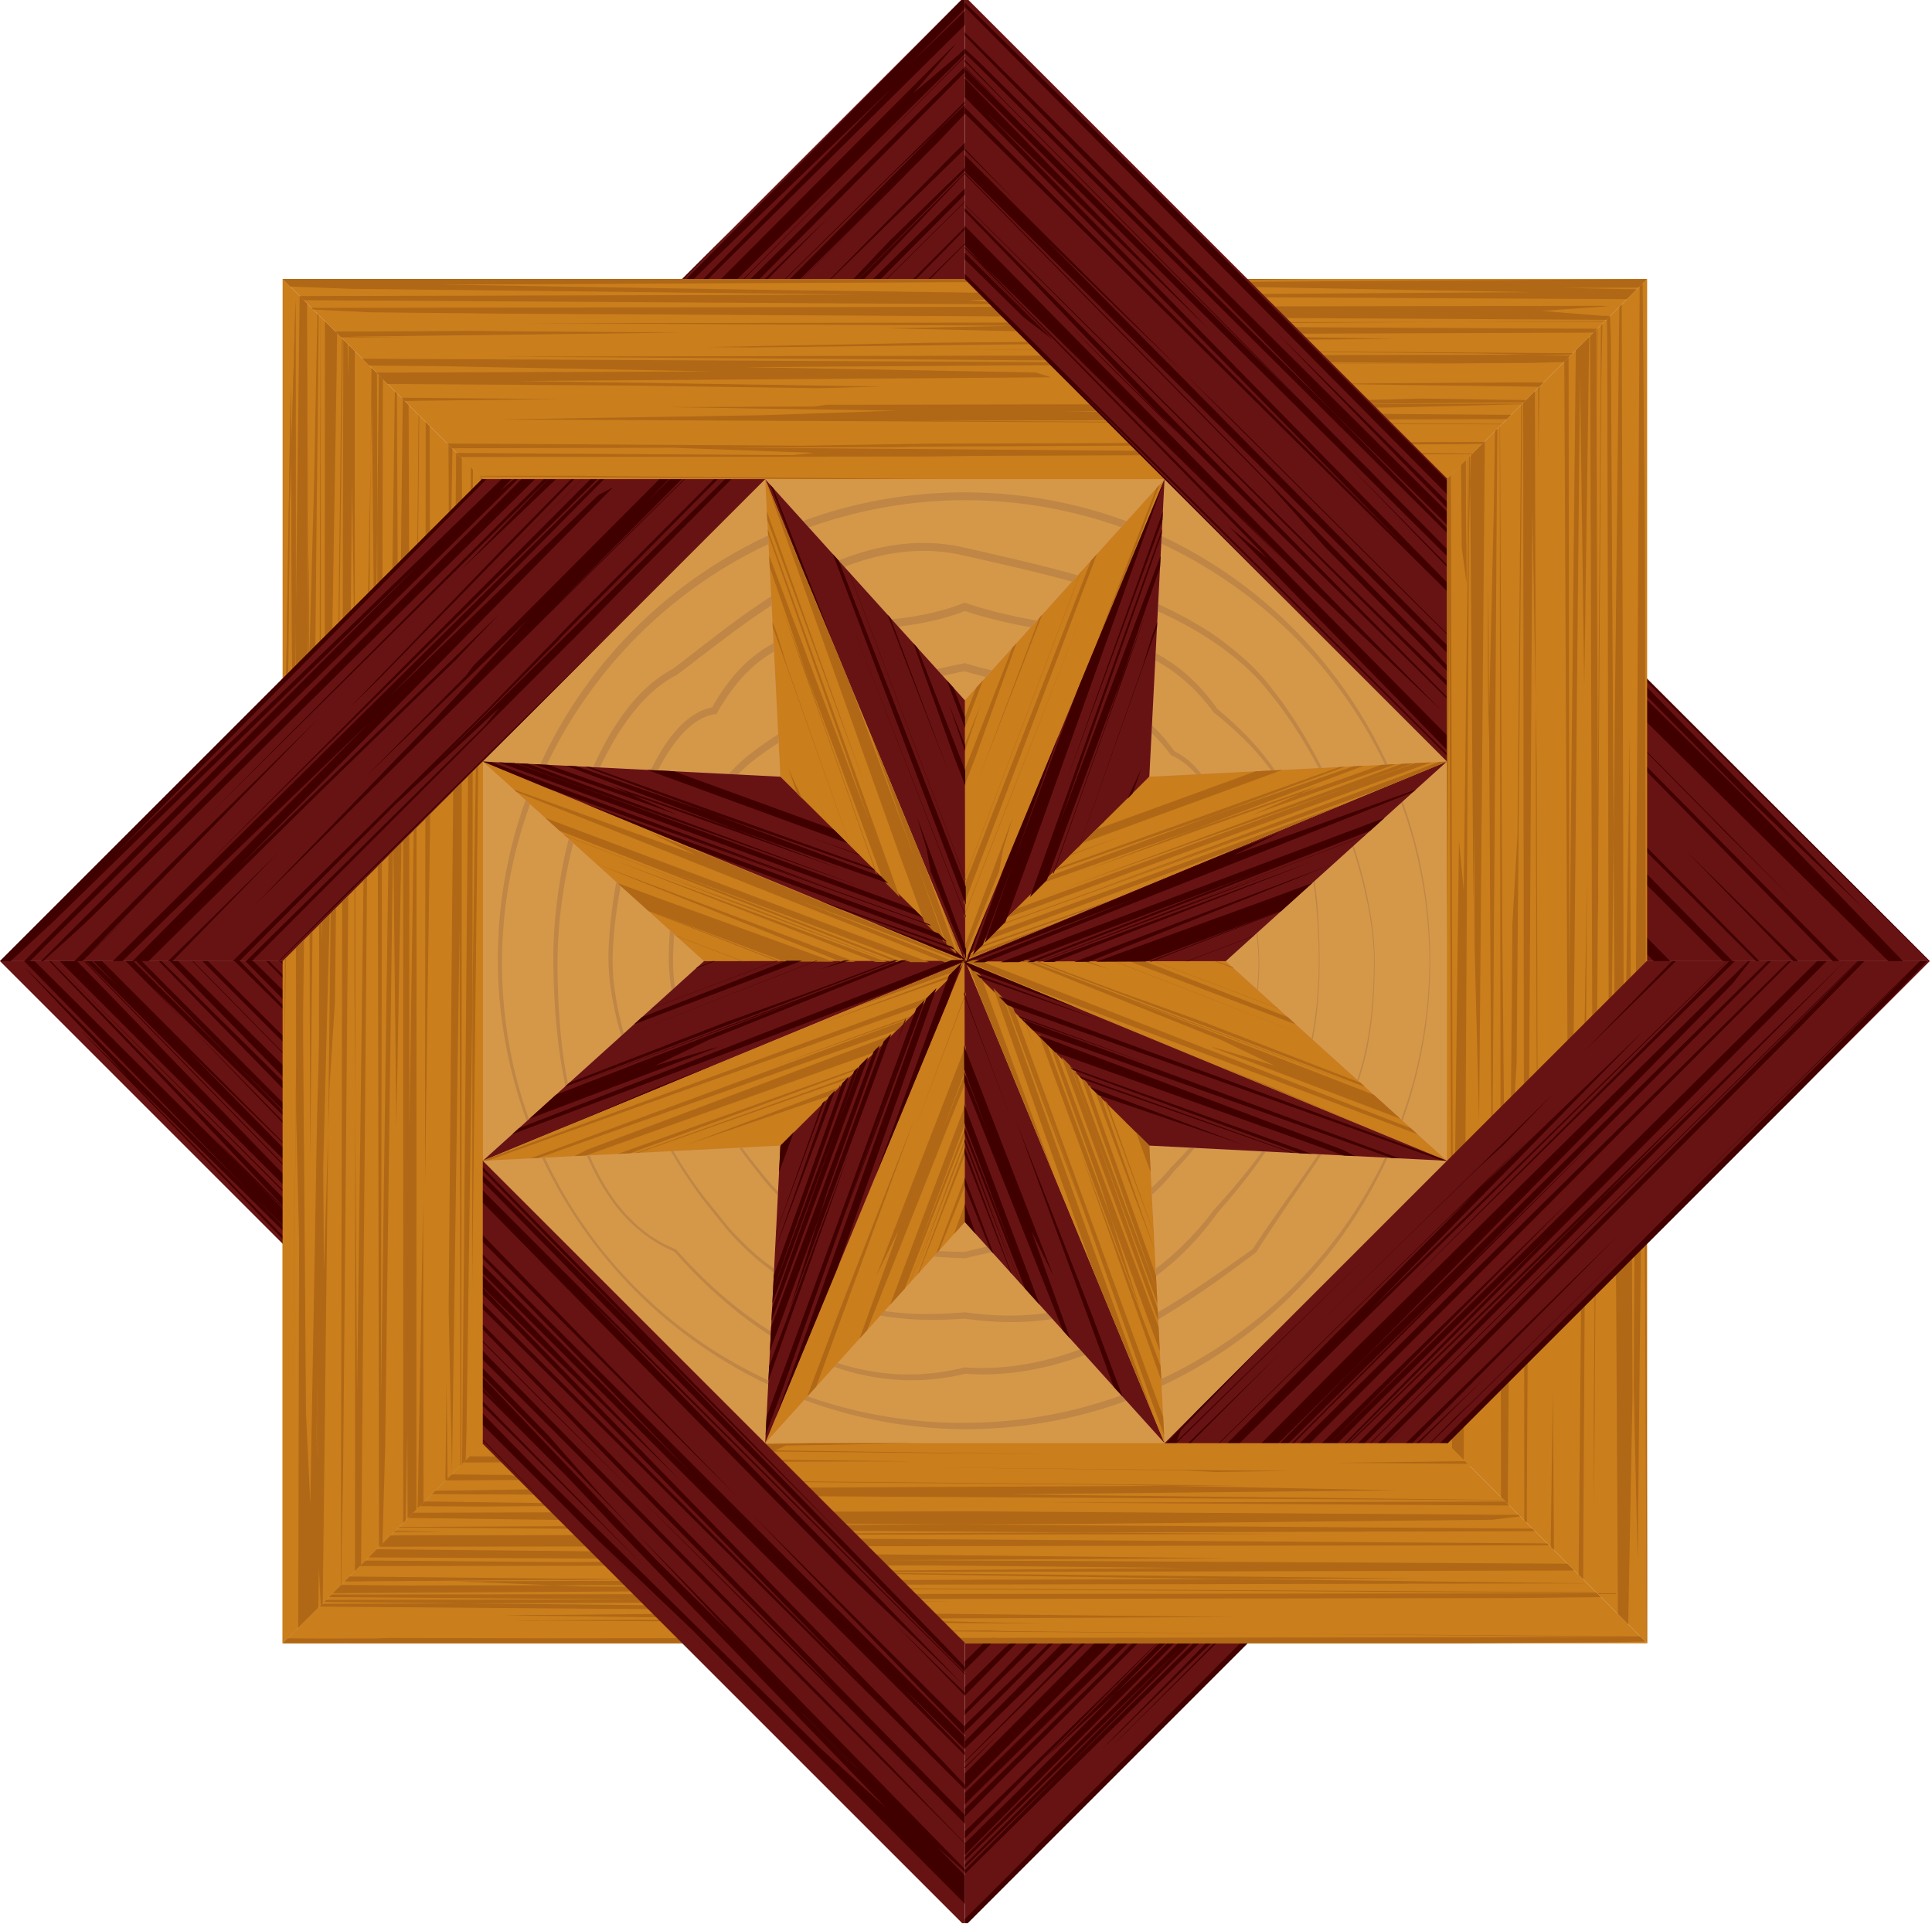 <svg viewBox="0 0 508 506" xmlns="http://www.w3.org/2000/svg" xml:space="preserve" fill-rule="evenodd" clip-rule="evenodd" stroke-linejoin="round" stroke-miterlimit="2"><path fill="none" d="M0 0h507.406v505.747H0z"/><clipPath id="a"><path d="M0 0h507.406v505.747H0z"/></clipPath><g clip-path="url(#a)"><path fill="#d59849" d="M120.85 119.909h265.705v265.705H120.85z"/><g fill-rule="nonzero"><path d="M361.274 252.753c-.03-5.265-.769-10.501-1.813-15.652a120.396 120.396 0 0 0-4.158-15.214l-.626-1.871-.692-1.847c-.466-1.23-.929-2.462-1.418-3.682-1.047-2.413-2.027-4.854-3.197-7.21-2.212-4.769-4.769-9.372-7.533-13.833l-2.124-3.314c-.738-1.083-1.514-2.141-2.27-3.212l-1.143-1.6-1.22-1.54c-.824-1.019-1.608-2.072-2.461-3.06-3.302-4.069-7.33-7.406-11.52-10.517-8.489-6.096-18.076-10.529-28.008-13.831-4.956-1.695-10.009-3.113-15.087-4.454-5.076-1.348-10.198-2.545-15.327-3.731l-7.705-1.76c-1.294-.307-2.554-.556-3.817-.814-.631-.14-1.274-.194-1.91-.296-.638-.091-1.274-.194-1.918-.231-5.132-.508-10.333-.106-15.389.978-2.53.547-5.018 1.284-7.474 2.119a88.44 88.44 0 0 0-7.217 2.947c-4.722 2.197-9.271 4.783-13.672 7.615-8.822 5.653-17.025 12.244-25.435 18.629l-.065.049-.08.041c-3.086 1.589-5.871 3.774-8.341 6.276-2.456 2.526-4.607 5.357-6.542 8.331-3.862 5.964-6.827 12.514-9.209 19.246-2.375 6.741-4.156 13.7-5.385 20.753-1.224 7.053-1.93 14.205-1.92 21.368.004 7.176.366 14.35 1.156 21.482.849 7.123 2.22 14.193 4.357 21.036 2.14 6.827 5.065 13.461 9.209 19.299.474.762 1.067 1.432 1.633 2.123l1.708 2.065 1.911 1.875.955.939c.33.3.695.559 1.04.84l2.1 1.656c.735.501 1.51.944 2.263 1.419l1.136.702c.392.211.805.38 1.206.572l2.423 1.122.085.039.048.053c4.795 5.393 9.982 10.449 15.623 14.94 5.646 4.475 11.734 8.41 18.242 11.459 6.501 3.043 13.437 5.201 20.55 6.008 7.108.838 14.336.294 21.257-1.448l.129-.033.137.01c6.915.499 13.889-.198 20.636-1.818 6.751-1.625 13.283-4.118 19.579-7.099 6.293-2.999 12.338-6.529 18.207-10.331 5.862-3.816 11.594-7.85 17.282-11.959l-.154.165c3.874-5.885 7.944-11.629 12.019-17.356 4.052-5.736 8.126-11.471 11.418-17.665 3.291-6.192 5.523-12.917 6.782-19.814 1.27-6.904 1.665-13.943 1.739-20.964m.2 0c-.032 7.029-.384 14.084-1.617 21.022-1.2 6.943-3.474 13.692-6.645 19.994-3.209 6.29-7.205 12.12-11.161 17.926-3.981 5.797-7.934 11.601-11.691 17.529l-.059.092-.095.073c-5.628 4.195-11.274 8.398-17.166 12.26-5.88 3.875-11.954 7.489-18.313 10.581-6.347 3.101-13.008 5.639-19.923 7.252-6.903 1.626-14.063 2.314-21.164 1.771l.266-.022c-7.122 1.773-14.575 2.177-21.836 1.239-7.272-.923-14.309-3.221-20.86-6.398-6.559-3.183-12.651-7.244-18.278-11.83-5.636-4.582-10.839-9.675-15.623-15.126l.132.094c-6.72-2.803-12.484-7.665-16.623-13.595-4.219-5.893-7.196-12.578-9.379-19.449-2.165-6.89-3.602-13.989-4.55-21.141-.872-7.163-1.318-14.372-1.399-21.586-.084-7.23.553-14.46 1.715-21.594 1.168-7.134 2.893-14.184 5.229-21.04 2.344-6.846 5.281-13.533 9.182-19.698 1.953-3.076 4.173-6.002 6.719-8.654 2.567-2.625 5.495-4.957 8.806-6.68l-.145.09c8.34-6.392 16.562-13.067 25.47-18.837 8.871-5.753 18.498-10.761 29.03-13.016 5.243-1.114 10.67-1.526 16.032-.985.673.041 1.337.148 2.004.244.663.108 1.337.168 1.993.314 1.318.27 2.641.537 3.911.84l7.701 1.774c5.135 1.198 10.274 2.409 15.381 3.775 2.559.656 5.1 1.399 7.639 2.138 2.524.801 5.057 1.569 7.551 2.472 4.998 1.754 9.94 3.717 14.682 6.12 4.734 2.399 9.367 5.055 13.598 8.291 4.199 3.238 8.273 6.755 11.553 10.954.848 1.021 1.619 2.099 2.432 3.145l1.204 1.579 1.124 1.637c.743 1.096 1.503 2.179 2.231 3.284l2.082 3.376c2.707 4.541 5.196 9.212 7.336 14.041 1.134 2.386 2.077 4.854 3.085 7.292l1.369 3.714.682 1.858.614 1.881a120.76 120.76 0 0 1 4.064 15.286c1.012 5.172 1.716 10.429 1.71 15.713" fill="#c08645"/><path d="M330.91 252.761c-.08-5.096-.873-10.158-1.9-15.144-1.062-4.983-2.373-9.921-4.116-14.707-1.731-4.781-3.755-9.477-6.382-13.806-1.318-2.156-2.782-4.228-4.493-6.053-1.709-1.815-3.681-3.392-5.911-4.343l-.167-.071-.115-.156c-2.977-4.029-6.584-7.562-10.781-10.211-4.194-2.666-8.928-4.385-13.802-5.542-4.879-1.164-9.882-1.945-14.892-2.846-5.009-.893-10.038-1.928-14.955-3.443l.501.029a158.477 158.477 0 0 0-28.867 8.483c-9.296 3.762-18.26 8.464-26.241 14.524-3.976 2.952-7.317 6.682-10.114 10.793-2.791 4.118-5.003 8.638-6.722 13.334-3.427 9.414-4.932 19.498-4.998 29.538.069 4.987.973 9.975 2.236 14.839 1.269 4.872 2.965 9.635 4.966 14.261 2 4.627 4.301 9.126 6.907 13.442 2.589 4.331 5.605 8.377 8.831 12.264 3.046 4.017 6.611 7.617 10.701 10.531 4.082 2.917 8.623 5.154 13.379 6.721 9.545 3.158 19.7 3.825 29.75 4.041l-.228.026c4.921-1.273 9.893-2.269 14.842-3.265 4.946-1.005 9.876-2.011 14.688-3.369 4.801-1.371 9.486-3.177 13.706-5.798a44.686 44.686 0 0 0 11.143-9.798l.027-.034.02-.018c7.18-7.032 13.098-15.41 17.069-24.697 2.008-4.63 3.448-9.502 4.431-14.456.976-4.957 1.455-10.011 1.487-15.069m.2 0c.011 5.069-.427 10.145-1.364 15.132-.927 4.991-2.397 9.873-4.272 14.594-3.775 9.444-9.556 18.066-16.662 25.38l.047-.052c-3.137 4.036-6.932 7.621-11.3 10.346-4.345 2.765-9.163 4.679-14.045 6.132-4.889 1.473-9.878 2.451-14.834 3.421-4.959.968-9.902 1.928-14.77 3.156l-.118.031-.111-.004c-10.107-.357-20.398-1.246-30.069-4.643-9.669-3.319-18.247-9.686-24.258-17.874-6.47-7.804-11.762-16.58-15.84-25.861-2.03-4.648-3.774-9.425-5.148-14.317-1.35-4.893-2.349-9.918-2.5-15.051-.081-10.163 1.289-20.398 4.648-30.064 1.686-4.822 3.883-9.491 6.705-13.788 2.81-4.294 6.312-8.202 10.434-11.319 8.103-6.237 17.185-11.076 26.593-14.956 9.425-3.878 19.274-6.655 29.263-8.584l.253-.049.249.078c4.789 1.489 9.721 2.52 14.701 3.42 4.976.912 10.022 1.685 14.998 2.984 4.971 1.262 9.891 3.128 14.237 5.988 4.37 2.825 8.018 6.638 10.962 10.851l-.281-.227c2.451 1.123 4.493 2.871 6.223 4.807 1.733 1.949 3.169 4.112 4.46 6.338 2.567 4.47 4.488 9.248 6.115 14.097 1.6 4.86 2.923 9.807 3.924 14.82.983 5.012 1.729 10.093 1.76 15.214" fill="#c08645"/><path d="M314.667 252.761c-.035-3.988-.396-7.974-1.178-11.879-.786-3.901-1.955-7.731-3.603-11.351-3.258-7.273-8.101-13.694-13.48-19.525l-.01-.011-.024-.031a46.93 46.93 0 0 0-8.504-8.464 40.697 40.697 0 0 0-10.439-5.763c-7.493-2.787-15.643-3.506-23.666-3.013l-.254.016-.287-.134-2.061-.959-1.031-.476-1.07-.366c-.718-.23-1.419-.52-2.147-.704l-2.201-.484c-2.956-.493-5.979-.495-8.92.078-2.923.656-5.729 1.794-8.346 3.312-2.61 1.542-4.956 3.511-7.18 5.604-2.121 2.204-4.187 4.487-5.948 7.021-.944 1.223-1.736 2.531-2.585 3.808-.834 1.287-1.513 2.708-2.277 4.055-2.988 5.49-6.105 10.912-8.978 16.434-2.831 5.522-5.55 11.168-6.703 17.218-.598 3.015-.629 6.095-.557 9.218.067 3.111.247 6.22.584 9.314.666 6.179 1.9 12.342 4.188 18.116 1.153 2.869 2.603 5.661 4.628 7.979 1.02 1.144 2.2 2.151 3.545 2.843 1.339.697 2.844 1.049 4.345.973l.105-.006.091.055c3.524 2.104 6.715 4.643 9.992 7.037 3.271 2.399 6.575 4.75 10.07 6.751 3.486 1.993 7.186 3.656 11.073 4.426 3.877.796 7.907.532 11.586-.81l.354-.13.342.195c1.715.972 3.577 1.651 5.506 1.896 1.927.252 3.899.07 5.801-.443 3.818-1.044 7.299-3.237 10.601-5.599 3.306-2.394 6.415-5.102 9.667-7.688 1.627-1.292 3.294-2.559 5.106-3.656 1.795-1.094 3.789-2.047 6.019-2.294l-.045.005c1.799-.331 3.452-1.48 4.767-2.928 1.338-1.441 2.453-3.114 3.444-4.852 1.982-3.491 3.47-7.267 4.784-11.086 1.303-3.828 2.314-7.754 3.171-11.708.423-1.979.801-3.968 1.112-5.968.303-1.998.574-4.01.613-6.026m.2 0c-.018 2.039-.269 4.057-.553 6.065a108.592 108.592 0 0 1-1.051 5.996c-.796 3.981-1.842 7.906-3.003 11.799-1.209 3.876-2.592 7.722-4.51 11.347-.963 1.806-2.055 3.565-3.429 5.141-1.349 1.567-3.127 2.963-5.334 3.44l-.046.006c-1.886.269-3.705 1.17-5.383 2.273-1.685 1.106-3.293 2.367-4.885 3.66-3.178 2.596-6.268 5.365-9.619 7.865-3.335 2.49-6.985 4.792-11.181 5.899-2.085.547-4.302.741-6.47.441-2.171-.291-4.25-1.073-6.116-2.152l.694.065c-3.983 1.414-8.37 1.549-12.431.625-4.082-.909-7.852-2.721-11.355-4.834-3.51-2.123-6.782-4.572-10.002-7.053-3.23-2.464-6.413-4.999-9.846-7.104l.195.048c-1.626.07-3.26-.332-4.683-1.089-1.429-.754-2.654-1.826-3.698-3.02-2.081-2.408-3.595-5.227-4.78-8.136-2.376-5.843-3.606-12.053-4.431-18.264a108.235 108.235 0 0 1-.768-9.381c-.128-3.116-.175-6.325.379-9.466 1.062-6.297 3.71-12.129 6.498-17.726 2.827-5.604 5.829-11.085 8.784-16.59.765-1.375 1.426-2.79 2.278-4.133.867-1.334 1.688-2.708 2.644-3.969 1.789-2.618 3.906-5.007 6.099-7.317 2.303-2.207 4.751-4.298 7.52-5.964 2.777-1.635 5.79-2.929 8.984-3.612 3.207-.618 6.513-.606 9.714-.058l2.376.531c.784.202 1.534.51 2.302.761l1.145.398 1.095.508 2.185 1.027-.541-.118c4.117-.229 8.267-.171 12.387.322 4.118.477 8.203 1.446 12.072 2.994a42.396 42.396 0 0 1 10.772 6.22c3.263 2.579 6.081 5.668 8.517 8.994l-.035-.042c5.232 6.069 9.953 12.719 13.021 20.16 1.527 3.71 2.725 7.556 3.448 11.499.738 3.938 1.053 7.945 1.041 11.944" fill="#c08645"/><path d="M295.31 252.761c-.077-2.691-.612-5.359-1.307-7.964-.722-2.599-1.598-5.159-2.679-7.629-1.074-2.471-2.296-4.875-3.704-7.156-1.409-2.276-3.014-4.436-4.895-6.287l.169.125c-2.372-1.15-4.823-2.144-7.274-3.146a333.664 333.664 0 0 0-7.43-2.86c-4.991-1.834-9.948-3.805-14.885-5.842l.966-.091a39.743 39.743 0 0 1-7.344 3.781c-2.565.999-5.207 1.746-7.83 2.362-2.619.633-5.217 1.203-7.66 2.08-2.44.868-4.709 2.094-6.577 3.828l.232-.34c-1.112 2.556-2.216 5.129-3.741 7.518a29.02 29.02 0 0 1-2.499 3.436c-.913 1.075-1.943 2.072-2.837 3.032a9.925 9.925 0 0 0-2.032 3.213 19.651 19.651 0 0 0-.892 3.852c-.396 2.665-.448 5.415-.531 8.147-.021 5.435.304 10.995 2.323 16.073.996 2.528 2.39 4.888 4.046 7.053 1.642 2.181 3.579 4.13 5.525 6.065l-.033-.029c2.157 1.647 4.29 3.312 6.495 4.869 2.22 1.534 4.505 2.969 6.897 4.17 2.389 1.2 4.897 2.156 7.481 2.672 2.585.519 5.228.562 7.788.036 5.257-.913 10.291-2.833 15.19-5.03 4.913-2.19 9.657-4.792 14.647-7.032l.065-.028.051-.013c1.211-.3 2.354-.987 3.319-1.902.977-.906 1.82-1.984 2.561-3.131 1.482-2.304 2.593-4.861 3.512-7.475.928-2.615 1.591-5.325 2.091-8.06.486-2.737.773-5.516.792-8.297m.2 0c.01 2.797-.283 5.584-.717 8.344a62.222 62.222 0 0 1-1.851 8.18c-.814 2.681-1.82 5.326-3.251 7.785-.72 1.224-1.549 2.404-2.571 3.445-1.009 1.044-2.279 1.925-3.765 2.363l.114-.041c-4.788 2.445-9.49 5.201-14.465 7.472-4.957 2.287-10.194 4.134-15.641 5.045-2.77.485-5.655.326-8.362-.318-2.718-.639-5.287-1.73-7.693-3.049-2.411-1.32-4.675-2.86-6.858-4.486-2.201-1.603-4.32-3.304-6.448-4.978l-.019-.015-.014-.014c-1.938-1.958-3.818-3.989-5.534-6.168-1.708-2.182-3.164-4.586-4.212-7.169-2.101-5.19-2.671-10.818-2.789-16.336-.007-2.765-.05-5.53.269-8.326.138-1.395.397-2.804.85-4.193a11.553 11.553 0 0 1 2.259-3.768c.959-1.071 1.89-2.009 2.736-3.05a27.338 27.338 0 0 0 2.277-3.281c1.408-2.276 2.458-4.79 3.506-7.286l.083-.198.149-.143c2.053-1.958 4.588-3.36 7.184-4.317 2.604-.97 5.258-1.58 7.846-2.242 2.587-.664 5.138-1.331 7.578-2.281a37.717 37.717 0 0 0 6.963-3.54l.47-.304.498.213c4.877 2.084 9.852 3.946 14.775 5.98a328.68 328.68 0 0 1 7.384 3.093 91.997 91.997 0 0 1 7.234 3.51l.106.058.063.068c1.886 2.045 3.41 4.351 4.746 6.733 1.33 2.388 2.456 4.874 3.424 7.414.955 2.545 1.812 5.125 2.455 7.762.647 2.631 1.176 5.311 1.221 8.038" fill="#c08645"/><path d="M282.299 252.761c-.17-1.808-.879-3.565-1.562-5.266-.725-1.697-1.522-3.366-2.435-4.97-1.807-3.214-3.87-6.286-6.26-9.053-2.376-2.763-5.072-5.266-8.144-6.999-1.539-.845-3.174-1.485-4.86-1.743-1.682-.26-3.4-.137-5.028.36l.108-.038c-6.634 2.857-12.616 7.255-17.82 12.368-2.585 2.578-5.029 5.319-7.149 8.283-1.037 1.49-2.044 3.019-2.796 4.63-.367.796-.688 1.649-.743 2.404l.04 2.738c.165 3.646.692 7.315 1.953 10.765l1.071 2.527c.402.82.878 1.604 1.313 2.41.467.786 1.062 1.487 1.586 2.234.553.727 1.226 1.354 1.835 2.031 2.615 2.547 5.912 4.355 9.43 5.163 3.517.844 7.189.736 10.707.019l-.136.038c3.316-1.303 6.569-2.742 9.719-4.374 3.138-1.648 6.192-3.465 8.995-5.634 2.793-2.17 5.321-4.73 7.2-7.754 1.885-3.014 2.962-6.555 2.976-10.139m.199 0c.006 3.62-1.014 7.2-2.736 10.391-1.714 3.211-4.141 6.012-6.856 8.439-2.719 2.436-5.759 4.499-8.956 6.236-3.192 1.752-6.537 3.204-9.952 4.422l-.078.028-.058.009c-3.755.649-7.67.508-11.325-.56-3.663-1.052-6.971-3.134-9.595-5.814-2.639-2.679-4.625-5.944-5.986-9.43-1.301-3.515-2.056-7.211-2.371-10.944l-.173-2.811c.029-1.103.365-2.023.716-2.922.727-1.787 1.692-3.415 2.728-4.989 2.093-3.13 4.49-6.033 7.113-8.716 5.245-5.341 11.305-10.042 18.32-13.02l.056-.023.053-.016a13.42 13.42 0 0 1 5.967-.339c1.975.334 3.836 1.09 5.497 2.095 3.342 2.008 5.993 4.83 8.218 7.846 2.237 3.024 4.114 6.267 5.72 9.624.79 1.685 1.562 3.377 2.215 5.118.634 1.741 1.34 3.48 1.483 5.376" fill="#c08645"/><path d="M268.777 252.761c-.191-2.11-.976-4.168-1.855-6.104-.905-1.938-1.965-3.805-3.24-5.471-1.265-1.642-2.742-3.191-4.427-3.914-.839-.347-1.689-.435-2.512-.218-.825.208-1.61.714-2.333 1.338l-.243.21-.312.046c-4.002.588-7.982 2.038-10.81 4.857-2.851 2.741-4.239 6.939-3.833 10.982.267 2.052.808 4.105 1.532 6.075.745 1.96 1.658 3.878 2.883 5.566 1.198 1.658 2.81 3.209 4.652 3.565.907.172 1.811-.011 2.614-.47.803-.461 1.509-1.141 2.172-1.866l.079-.087.108-.069c1.758-1.124 3.702-1.943 5.652-2.53 1.937-.621 3.923-.938 5.596-1.761.873-.373 1.549-1.005 2.181-1.703.253-.393.539-.78.758-1.208.181-.447.409-.882.56-1.348.64-1.875.704-3.905.778-5.89m.199 0c-.042 1.002-.002 2.009-.113 3.01l-.126 1.508c-.094.498-.189.996-.267 1.501-.099.501-.284.986-.425 1.485-.181.484-.443.948-.682 1.42-.605.863-1.341 1.713-2.27 2.252-1.813 1.184-3.811 1.705-5.649 2.378-1.856.647-3.62 1.396-5.29 2.352l.187-.155c-.792.81-1.687 1.567-2.786 2.058-1.083.503-2.401.647-3.556.305-1.162-.329-2.118-1.02-2.906-1.795-.784-.787-1.446-1.655-2.038-2.558-1.179-1.81-2.104-3.747-2.907-5.729-.793-1.987-1.502-4.01-1.95-6.139-.098-.539-.198-1.075-.236-1.647-.037-.566-.005-1.102-.01-1.658.051-1.101.195-2.209.485-3.292a13.561 13.561 0 0 1 3.274-5.842c3.128-3.31 7.501-5.087 11.84-5.688l-.554.255c.909-.768 1.995-1.445 3.273-1.738 1.269-.297 2.677-.124 3.788.446 1.124.551 2.039 1.332 2.803 2.19.775.852 1.398 1.793 1.952 2.755 1.106 1.927 1.952 3.948 2.643 6.009.332 1.035.672 2.063.937 3.114.26 1.051.557 2.096.583 3.203" fill="#c08645"/><path d="M346.779 252.761c-.086-6.19-.347-12.381-1.122-18.521-.83-6.123-2.091-12.215-4.261-17.995-2.14-5.78-5.131-11.248-9.012-16.021-3.843-4.806-8.405-8.985-13.212-12.838l-.064-.05-.058-.079c-3.574-4.875-7.938-9.146-13.04-12.306-5.091-3.188-10.85-5.174-16.745-6.523-5.903-1.359-11.942-2.264-17.971-3.399-6.031-1.119-12.065-2.477-17.926-4.47l.712-.015c-5.914 2.336-12.181 3.592-18.413 4.317-6.235.755-12.473 1.013-18.534 2.007-6.044.975-11.936 2.936-16.804 6.575-4.906 3.584-8.638 8.585-11.691 13.892l-.231.402-.449.068c-2.1.321-4.081 1.321-5.821 2.663-1.748 1.34-3.276 3.01-4.627 4.816-2.723 3.608-4.856 7.695-6.669 11.899-3.609 8.438-6.038 17.391-7.744 26.44-.82 4.533-1.475 9.103-1.796 13.695-.385 4.597-.254 9.179.443 13.729 1.37 9.104 4.203 17.977 7.783 26.476 1.814 4.245 3.788 8.426 6.037 12.461 1.074 2.045 2.297 4.004 3.477 5.989.597.987 1.259 1.934 1.891 2.9.635.964 1.27 1.928 1.967 2.849l2.04 2.796 2.171 2.703 4.352 5.389c3.065 3.438 6.353 6.682 10.002 9.491 3.684 2.751 7.601 5.19 11.767 7.129a71.543 71.543 0 0 0 13.009 4.43c4.483.993 9.047 1.563 13.629 1.815 4.589.202 9.183.011 13.761-.362l.098-.008.094.012c6.156.873 12.404 1.11 18.576.512a65.137 65.137 0 0 0 17.977-4.389c5.735-2.322 11.096-5.55 15.894-9.477 4.793-3.937 9.082-8.494 12.82-13.481l.021-.031.016-.016c4.097-4.521 8.101-9.129 11.697-14.046 3.599-4.909 6.774-10.141 9.234-15.716 2.491-5.563 4.157-11.477 5.205-17.482 1.045-6.012 1.461-12.124 1.517-18.23m.2 0c-.013 6.115-.387 12.243-1.394 18.285a79.013 79.013 0 0 1-5.055 17.631c-2.367 5.661-5.47 11.003-8.999 16.021-3.529 5.023-7.459 9.744-11.48 14.36l.039-.047c-3.699 5.122-7.934 9.904-12.829 13.955-4.874 4.065-10.351 7.434-16.23 9.876-5.87 2.468-12.142 3.941-18.468 4.525-6.331.582-12.714.308-18.978-.611l.191.005c-4.652.349-9.324.443-13.986.176-4.657-.326-9.293-.977-13.839-2.056a72.767 72.767 0 0 1-13.164-4.714c-4.203-2.038-8.14-4.576-11.825-7.42-3.663-2.885-6.977-6.173-10.046-9.668l-4.339-5.441-2.16-2.724-2.034-2.826c-2.661-3.802-5.154-7.723-7.379-11.796-2.279-4.043-4.282-8.235-6.124-12.493-3.607-8.54-6.604-17.397-8.104-26.603-.766-4.592-.961-9.319-.624-13.954.27-4.649.876-9.266 1.649-13.85 1.615-9.153 3.952-18.212 7.524-26.852 1.803-4.306 3.92-8.526 6.744-12.342 1.408-1.903 3.021-3.697 4.94-5.188 1.906-1.487 4.171-2.671 6.668-3.065l-.68.47c3.11-5.474 6.962-10.726 12.15-14.566 2.57-1.924 5.43-3.46 8.421-4.599 2.991-1.144 6.101-1.902 9.217-2.439 6.244-1.075 12.496-1.303 18.637-2.036 6.138-.702 12.199-1.911 17.904-4.149l.353-.139.359.123c5.721 1.958 11.644 3.308 17.629 4.431 5.984 1.134 12.049 2.051 18.045 3.538 5.984 1.452 11.931 3.578 17.183 6.962 5.281 3.335 9.686 7.896 13.233 12.953l-.121-.13c4.768 3.99 9.299 8.336 13.106 13.291 3.844 4.924 6.766 10.53 8.808 16.4 2.038 5.879 3.314 11.987 4.081 18.142.728 6.164.94 12.368.977 18.564" fill="#c08645"/><path d="M375.855 252.761c-.067-15.987-3.218-31.973-9.449-46.682a121.77 121.77 0 0 0-26.723-39.298c-11.367-11.142-24.849-20.103-39.557-26.1-14.696-6.006-30.543-9.165-46.423-9.141-15.877.008-31.722 3.176-46.389 9.224-14.674 6.037-28.135 15.011-39.391 26.217-11.241 11.217-20.317 24.619-26.47 39.285-6.171 14.66-9.375 30.56-9.454 46.495-.059 15.929 2.947 31.908 9.069 46.653 6.071 14.757 15.1 28.305 26.434 39.547a121.801 121.801 0 0 0 18.511 15.11 121.616 121.616 0 0 0 21.115 11.135c14.751 6.029 30.678 9.044 46.575 8.979 7.95-.026 15.894-.813 23.683-2.372 7.79-1.561 15.419-3.893 22.774-6.893 14.71-6.022 28.177-15.013 39.545-26.158 11.348-11.17 20.498-24.603 26.716-39.313 6.23-14.712 9.372-30.702 9.434-46.688m.2 0c.051 16.022-3.096 32.038-9.151 46.889-6.024 14.865-15.028 28.534-26.312 40-11.269 11.488-24.903 20.651-39.768 26.871-14.865 6.256-31.019 9.323-47.121 9.32-16.113-.077-32.19-3.351-47.002-9.606-14.813-6.252-28.352-15.426-39.688-26.785-11.299-11.393-20.423-24.946-26.594-39.766-6.163-14.818-9.446-30.842-9.516-46.923-.068-16.075 3.018-32.18 9.131-47.083a122.353 122.353 0 0 1 26.559-40.028c11.38-11.427 25.02-20.607 39.922-26.811 14.895-6.237 31.056-9.357 47.188-9.362 16.131.035 32.287 3.166 47.153 9.445 14.869 6.245 28.488 15.437 39.758 26.928 11.278 11.476 20.282 25.147 26.305 40.016 6.053 14.854 9.192 30.872 9.136 46.895" fill="#c08645"/><path d="M392.782 252.761c-.068-18.203-3.654-36.405-10.736-53.16-7.066-16.756-17.473-32.062-30.394-44.789-12.933-12.709-28.292-22.926-45.047-29.771a141.361 141.361 0 0 0-25.942-7.799 139.586 139.586 0 0 0-26.96-2.628c-18.093.008-36.153 3.612-52.867 10.51-16.722 6.885-32.059 17.115-44.882 29.888-12.808 12.784-23.14 28.062-30.141 44.776-7.021 16.706-10.661 34.822-10.741 52.973-.045 18.15 3.47 36.315 10.395 53.116a138.534 138.534 0 0 0 12.773 24.03c5.025 7.577 10.867 14.601 17.294 21.023a138.772 138.772 0 0 0 21.076 17.215 138.534 138.534 0 0 0 24.04 12.701c16.798 6.879 34.94 10.33 53.053 10.265 9.058-.027 18.11-.921 26.986-2.697 8.877-1.775 17.571-4.429 25.949-7.854 16.758-6.87 32.101-17.116 45.036-29.829 12.916-12.738 23.322-28.045 30.387-44.804 7.08-16.759 10.658-34.964 10.721-53.166m.2 0c.05 18.239-3.533 36.47-10.438 53.366-6.87 16.914-17.132 32.459-29.983 45.491-12.837 13.055-28.345 23.476-45.259 30.542-16.912 7.107-35.281 10.61-53.599 10.608-18.328-.078-36.622-3.787-53.48-10.894-16.86-7.098-32.275-17.529-45.179-30.454-12.858-12.967-23.259-28.379-30.303-45.242-7.06-16.855-10.706-35.126-10.764-53.417-.067-18.291 3.454-36.611 10.418-53.561a139.296 139.296 0 0 1 30.229-45.519c12.948-12.993 28.464-23.43 45.413-30.482 16.942-7.087 35.318-10.643 53.666-10.648 18.347.036 36.719 3.602 53.632 10.731 16.916 7.092 32.411 17.541 45.248 30.599 12.845 13.044 23.106 28.591 29.976 45.507 6.904 16.9 10.478 35.134 10.423 53.373" fill="#c08645"/><path d="m253.703 184.168 52.5-58.151-3.998 78.241 78.243-3.996-58.152 52.5 58.152 52.499-78.243-3.996 3.998 78.241-52.5-58.151-52.5 58.151 3.997-78.241-78.242 3.996 58.151-52.499-58.151-52.5 78.242 3.996-3.997-78.241 52.5 58.151z" fill="#d19475"/><path d="m302.206 301.264 3.997 78.241-52.499-58.15" fill="#d19475"/><path d="m201.204 379.506 52.5-58.15.087-69.144-52.587 127.294z" fill="#ca7e1c"/><path d="m185.11 252.761-58.151 52.499 78.241-3.996m-20.09-48.503-58.151-52.5 78.241 3.997m0 0-3.996-78.241 52.499 58.151m0 0 52.5-58.151-3.998 78.241m.001 0 78.242-3.996-58.151 52.499m0 0 58.151 52.499-78.242-3.996" fill="#d19475"/><path d="m205.2 301.264-3.996 78.241 52.587-127.294-48.591 49.053z" fill="#681313"/><path d="m306.203 379.506-52.5-58.15-.087-69.144 52.587 127.294z" fill="#681313"/><path d="m302.206 301.264 3.997 78.241-52.587-127.294 48.59 49.053z" fill="#ca7e1c"/><path d="m306.203 126.017-52.5 58.151-.087 69.142 52.587-127.293z" fill="#ca7e1c"/><path d="m302.206 204.258 3.997-78.241-52.587 127.293 48.59-49.052z" fill="#681313"/><path d="m201.204 126.017 52.5 58.151.087 69.142-52.587-127.293z" fill="#681313"/><path d="m205.2 204.258-3.996-78.241 52.587 127.293-48.591-49.052z" fill="#ca7e1c"/><path d="m126.959 200.262 58.151 52.5 69.142.086-127.293-52.586z" fill="#ca7e1c"/><path d="m205.2 204.258-78.241-3.996 127.293 52.586-49.052-48.59z" fill="#681313"/><path d="m126.959 305.261 58.151-52.499 69.142-.088-127.293 52.587z" fill="#681313"/><path d="m205.2 301.264-78.241 3.996 127.293-52.587-49.052 48.591z" fill="#ca7e1c"/><path d="m380.448 305.261-58.151-52.499-69.143-.088 127.294 52.587z" fill="#ca7e1c"/><path d="m302.206 301.264 78.242 3.996-127.294-52.587 49.052 48.591z" fill="#681313"/><path d="m380.448 200.262-58.151 52.5-69.143.086 127.294-52.586z" fill="#681313"/><path d="m302.206 204.258 78.242-3.996-127.294 52.586 49.052-48.59z" fill="#ca7e1c"/></g><path d="M126.946 379.518V126.004L74.308 73.366v358.79l52.638-52.638z" fill="#ca7e1c" fill-rule="nonzero"/><path d="m85.363 219.512 1.314-11.133 1.838-110.686.108-10.013-3.194-3.193-.066 135.024v.001zm32.778-53.571.828-47.913-1.042-1.042.214 48.955z" fill="#b06816" fill-rule="nonzero"/><clipPath id="b"><path d="m74.308 432.156 52.638-52.638V126.004L74.308 73.367v358.789z"/></clipPath><g clip-path="url(#b)" fill="#b06816" fill-rule="nonzero"><path d="m112.011 71.652-.145.002.008 12.118.089-7.954-.207 235.94 1.459-104.747-.327-123.74-.439-11.622-.438.003zM93.243 173.846l-.043 84.576.211 33.114.062-101.63-.23-16.06zm4.561-90.998-.329 37.764.291-14.835.823 82.315.6-51.452-.106-57.791-1.279 3.999zm28.685 51.822.556 13.824-.473-36.414-1.867 116.093-.479 34.616-.064 75.725 2.327-203.844zm-45.262 42.132-.082-31.422-.175 14.532.067 23.772.19-6.882z"/><path d="m83.91 71.814-.246.001-1.074 55.105-1.364 49.882.334 128.402 2.35-233.39zm-7.374 48.117.515 105.048.726-61.2-.054-84.965-1.187 41.117zm-1.304 58.288-.361 99.422 1.32-145.685.345-12.025-.092-18.788-1.212 77.076zm41.592 236.512.031 17.18 1.253-.008-.685-68.63-.6 51.458h.001zm1.69 17.171c.014.001.023-1.144.023-1.144l-.023 1.144zM92.002 71.769l-.479 28.102-.357-28.098-1.047.006-1.67 135.352-1.371 21.979-.794 68.952.407-13.189 1.368-21.254 2.245-188.387-.715 349.974.518-37.181-.031 14.905 2.476-277.347.691 48.264.051-102.086-1.292.008zm1.886 294.696-.477-74.928-.086 140.511 1.436-.008 2.714-311.427-1.419 72.036-2.168 173.816zm15.59 49.792.051-233.587.859-88.192.528-22.819-.485.004-1.036 105.265-1.761 120.129-.061-144.938-.241-80.438-1.043.005-1.472 127.282-.603-124.826-2.031 147.935-2.03 146.934.573-297.296-.782.007-.754 64.917.218 119.336.305 176.034.121.002 1.434-51.334 2.111-162.027.847 77.75 1.783-100.338.022 235.077 1.081-54.719.002.317.142 55.228 4.15-.021-.147-115.808-1.781 100.12v.001zm11.663-344.659-.156.002-.314.001-.316.003-2.386 272.492.872 42.892 2.01-143.587.285 185.797 1.533-53.048 1.558-113.362.168-191.208-.153.002-2.97 339.36.214-279.507-.345-59.837z"/><path d="m83.139 378.945.431-16.831.14 1.477-.039 20.059-.532-4.705zm1.846-72.052 2.225-86.807.118-8.831-1.149 28.431-1.226-5.893-.376 14.236-.115-16.959-.226-152.348-.363 196.035-.487 18.429-1.792 102.421-1.131-23.837-.745-97.144-.018-7.286 1.27-107.428-.243-88.08-1.858.011-1.093 91.936.072 116.626-.77 88.133.775-83.068.004 6.934.796 33.925-.248 105.804 5.181-.029.246-19.814.933 18.051 1.519-132.279-1.109 36.189-.19-27.358zm33.553 123.866-.023 1.144c.013-.001.023-1.144.023-1.144"/><path d="M84.249 71.811c-.022.003-.013 6.911-.013 6.911l.013-6.909v-.002zm-.578 311.839-.532-4.705.431-16.831.14 1.476-.039 20.06zm-2.526-238.27-.175 14.533.067 23.772.19-6.883-.082-31.422zm-3.422-66.566-1.187 41.117.515 105.049.726-61.201-.054-84.965zm-1.278 22.329-1.211 77.018-.329 90.24-.034 9.24 1.321-145.685.344-12.025-.091-18.788z"/></g><path d="M74.441 252.761 253.703 73.499V-.942L0 252.761h74.441z" fill="#681313" fill-rule="nonzero"/><path d="m145.345 124.811-23.9 24.844 44.008-42.056 11.818-11.371.539-.779 61.429-61.874h.001l14.463-14.567V17.57L145.345 124.811zm101.159-90.394L54.206 227.426 233.693 50.387l12.931-12.986 7.079-7.443v-2.413l-7.199 6.872z" fill="#400000" fill-rule="nonzero"/><clipPath id="c"><path d="M0 252.761h74.441L253.703 73.499V-.942L0 252.761z"/></clipPath><g clip-path="url(#c)" fill="#400000" fill-rule="nonzero"><path d="m144.708 160.763 151.156-152-.35-.35-66.242 65.239-18.262 17.985-12.071 11.765-.81.923-28.344 27.916 8.485-8.696 20.669-20.143 4.224-4.811 8.163-8.922 20.053-20.551 26.679-28.066-39.44 39.567-.115.114-94.067 94.37-1.981 2.634-26.722 26.951 42.839-41.515-23.922 25.601-48.283 49.864L226.279 80.289v.001l70.906-70.212-.076-.074-152.401 150.759zM34.805 261.985l-12.698 12.818.887.885 50.665-51.936-38.854 38.233zm49.065-73.154-38.853 38.234-35.178 35.506.961.96 23.453-23.207-11.287 10.941 60.904-62.434zm79.567-92.901 75.599-74.852h.001l34.71-34.367-1.583-1.578-32.438 31.213 31.71-31.938-.598-.597-1.04-1.038-31.544 31.985-.001.001-62.393 63.265 3.753-1.965 55.148-53.15-75.321 76.26-64.778 63.06-64.367 62.33L161.54 92.067l55.048-56.602L101.53 148.89 40.5 209.86l89.18-87.983L0 252.762l1.354 1.349 13.091-12.14 96.168-94.005L3.195 255.949l.727.723 137.85-136.203-10.255 8.601 31.92-33.14zm49.629-58.466-5.223 5.218.463-.449 23.717-23.01.479-.465 1.487-1.442.612-.595 1.998-1.938.311-.302 32.786-31.809-.673-.672-.133.131-.19.188-.334.33-.928.915-.049.048-1.667 1.645-.977.965-1.048 1.034-2.036 2.01-.768.757-2.269 2.239-1.635 1.613-1.35 1.332-.754.745-2.753 2.716-.29.286-.204.202-.13.128-8.189 7.957-5.429 5.425-24.824 24.798zM177.27 96.227l-3.422 4.941-5.796 6.659 50.005-50.845-40.787 39.245zm-9.218 11.6-35.104 35.695-41.305 42.912 8.273-8.137 62.344-63.816 5.792-6.654zm57.58-64.734L53.521 215.688l91.823-90.877 16.832-17.5 63.456-64.218zm13.734-13.772 38.447-38.555-.646-.645-25.028 24.199-12.056 10.232 11.316-13.046-.916.767-11.265 11.3-.001.001L5.394 258.142c.008.007 16.907-15.292 16.907-15.292l25.494-25.002L239.367 28.419v-.001l33.158-32.787-33.158 33.56-.001.001-13.734 13.9 13.734-13.772v.001zM62.692 228.012l98.465-99.843-3.755 1.966-55.144 53.15L201.27 83.037l36.422-36.573v.001l1.391-1.397-5.39 5.318-25.364 25.471L14.777 267.496l1.232 1.227 28.659-28.241 52.626-50.636-79.792 80.366 1.919 1.914 66.089-65.219 34.265-33.288 11.766-12.403-68.849 66.796zm29.45 5.844 1.384-1.437-32.607 32.68 76.094-74.968 22.3-22.277-67.171 66.002zm60.661-68.044 58.067-58.485v.001l53.115-53.498-50.942 50.136v.001l-.001.002-98.42 96.864 33.691-33.862-2.368 2.221 71.138-71.782.002-.002h-.001l31.829-32.117 33.243-34.221-63.779 64.139v.001l-66.347 66.723-24.205 25.004-97.367 96.193.436.436 3.511-3.44-3.438 3.512.315.314.318.318 73.954-74.324-1.365 1.411 27.061-25.178-3.719 4.572-95.35 94.097.718.716.289.29 129.7-129.996-10.086 9.954h.001zM289.364 2.281 250.04 41.159l-14.518 14.724-23.753 24.089 62.497-60.845-10.949 11.277L290.285 3.2l-.921-.919zM238.463 41.7v.001l-.001.001.001-.002-107.464 106.008-2.35 2.319-.924.911-.89.878-.953.94-.502.495L235.721 44.713l2.678-2.557 8.105-7.74 37.42-37.556c-.003-.004-45.461 44.84-45.461 44.84"/><path d="M233.837 63.399 215.13 83.12l3.482-2.496 53.372-54.285-38.147 37.06zm4.054-50.735-.001.001.001-.001z"/></g><path d="M126.946 126.004h253.515l52.637-52.638H74.308l52.638 52.638z" fill="#ca7e1c" fill-rule="nonzero"/><clipPath id="d"><path d="m74.308 73.367 52.638 52.637h253.515l52.637-52.637H74.308z"/></clipPath><g clip-path="url(#d)" fill="#b06816" fill-rule="nonzero"><path d="M398.464 87.546h.001l57.55-.206-.001-.698-188.457-.977-34.467.667 60.856 1.381 16.398.316.932-.17 87.188-.313zm2.515 7.926 46.407-1.163-44.381-1.032-272.453.504 252.103 1.73 18.324-.039zm-159.295 15.165 214.364-.596v-.496l-92.971-.709-25.631-.196-16.853-.216-1.227.08-39.781-.304 12.148-.149 28.86.373 6.386-.415 12.082-.537 28.711-.352 38.711-.982-55.866.091c-.007-.002-.162 0-.162 0l-133.245.214-3.264.461-37.952.163 59.648.935-35.019 1.187-69.399 1.118 225.043 1.106 99.785.491v-.105l-214.368-1.162zm-149.288-6.138-18.042.085.001 1.253 72.55-.899-54.509-.439zm-16.986 1.767-1.054-.018c.001.011 1.054.018 1.054.018m103.409-18.8-54.508-.438-49.982.232.002 1.358 32.992.174-15.717-.245 87.213-1.082v.001zm121.953-9.429 106.384.529h.001l48.845.242-.003-2.235-45.008-.866 45.005-.161v-.845l-.002-1.469-44.921.311h-.002l-88.854.617 4.043 1.264 76.579 1.412-107.184.664-90.396-1.214-89.588-1.44 186.491-.882 78.948-1.099-161.561-1.155-86.268-.042 125.273.847-184.246.852.003 1.911 17.841.672 134.472 1.53-152.311.399.003 1.026L268.1 80.069l-13.332-1.17 46.004-.862zm9.571 9.992-5.914 1.074-8.807.61 71.312-.594-56.591-1.09zm-14.72 1.684-50.063.419-59.551 1.136 11.605.096 89.207-1.042 8.802-.609zm86.489-5.059-243.744.342 129.188.669 24.277-.472 90.279-.539zm19.449-.027 54.448-.076-.001-.913-34.807-.586-15.761-1.29 17.227-1.224-1.19-.105-15.956.026h-.001l-331.202.526c0 .011 22.767 1.142 22.767 1.142l35.706.349 269.408 1.515h.002-.001l46.631.262-47.177.284h-.001l-19.541.117 19.449-.027zm-265.423 15.569 140.225-.975-4.045-1.265-76.576-1.41 140.898-.875 51.615-.106h-.001l1.972-.004-7.571-.05-35.947.076-272.37-1.352.002 1.739 40.236.294 73.017 1.407-113.249.405.004 2.711 92.848.615 47.767.692 17.091-.451-95.916-1.452v.001zm16.692 24.956 1.995-.037-46.165.052 106.817.796 31.521.016-94.168-.827zm91.008-5.221 82.416-.295h-.002l75.387-.27-71.472-.57v.001l-.004-.001-138.086-1.099 47.767-.121-3.245-.103 101.06-.457h.003l45.217-.204 47.703-.692-90.452.256-94.095.266-34.796.565-136.868-.83v.616l4.915.051-4.914.052v.895l104.849-.262-1.963.033 36.939 1.331-5.863.603-133.958-.886v1.423l183.633-.209-14.171-.093z"/><path d="m456.05 111.098-.001-.78-37.113.515 37.114.265zm-.015-10.236-55.297-.316-20.678.146-33.829.238 87.217 1.168-15.717.231 38.306-.166-.002-1.301zm-63.865-8.12-.001.001h-.001l.002-.001-150.948-1.029-3.301-.023-1.298-.009-1.25-.008-1.338-.009-.704-.005 154.771 1.275 3.7.085 11.204.259 53.018-.097c0-.004-63.854-.439-63.854-.439m-18.615 12.072-27.173.718 4.228.696 76.124-.644-53.179-.77z"/></g><path d="m253.703 73.499 179.262 179.262h74.441L253.703-.942v74.441z" fill="#681313" fill-rule="nonzero"/><path d="m253.703 16.243 87.659 88.802-87.659-87.065v2.279l166.798 165.768-41.587-42.94 71.161 72.092 3.432 3.54 18.64 18.514-107.719-109.102-4.458-4.603-4.475-4.446-91.253-92.425-10.539-10.954v.54zm0 9.345 6.926 7.069 108.929 111.195-115.855-115.59v1.606l30.389 30.101 135.544 134.286-40.499-42.485L258.922 29.238l13.66 13.297 45.375 44.163-42.654-43.876-21.6-22.22v4.986zm121.26 135.858 25.035 24.583-76.316-75.948-12.236-11.832 63.517 63.197zm31.827 14.803 75.144 76.512h1.68L353.692 121.428l53.098 54.821zM253.703 9.386l67.619 69.139 29.523 30.148 26.999 26.701 118.685 117.387h3.836l-41.997-43.607L335.314 87.131l73.94 76.059L253.703 8.512v.874zm0-7.557 44.983 45.475 158.607 160.338 32.857 31.406-106.425-108.685 123.498 122.398h.183l-14.425-14.424L302.03 48.252h.001l-1.97-1.961L253.703.716v1.113zm0 52.054 199.362 198.878h2.503l-55.83-56.738 26.381 27.824-78.038-76.546-94.378-93.547v.129z" fill="#400000" fill-rule="nonzero"/><clipPath id="e"><path d="m253.703 73.499 179.263 179.262h74.44L253.703-.942v74.441z"/></clipPath><g clip-path="url(#e)" fill="#400000" fill-rule="nonzero"><path d="M210.036 10.526c1.008 1.067 30.822 31.837 30.822 31.837h.003l27.605 28.494 36.492 38.236 96.712 95.654L241.409 42.321h.001l-.001-.001-31.421-31.845a.579.579 0 0 0 .048.051m-4.536 4.449 30.433 30.952 22.894 24.059 79.302 78.087-15.318-15.577 22.856 22.693 33.594 31.914L248.378 54.002 207.19 13.278l-1.69 1.697zm127.786 131.869-10.172-8.399 88.907 91.092L216.456 34.98l8.883 9.129 68.051 69.938 31.083 33.027-13.096-12.244 114.754 114.869 36.108 35.857-13.153-15.026L279.64 98.567l170.077 168.959 21.735 21.293c.02-.018-17.188-17.397-17.188-17.397l17.348 17.237 1.536-1.54L267.611 79.218l-8.784-9.232-14.182-13.964 88.641 90.822z"/><path d="m269.13 83.431 7.617 5.83-47.657-48.593 46.091 47.161-71.442-71.087-1.161 1.165 66.552 65.524zm220.128 187.532.44-.442.428-.431-8.514-8.615-38.821-38.265 46.467 47.753zm4.463-4.478.097-.098-14.645-14.382 14.548 14.48zM292.085 96.662l17.912 17.71-5.038-5.279-23.673-23.411 10.799 10.98zm-74.856-93.45 38.66 38.538 11.445 11.409-11.063-11.409v-.001L218.074 2.363l-.178.179-.667.67zm11.268-11.3-.33.332 40.642 40.566-40.312-40.898zm26.172 49.844h-.001L216.584 3.861l-.645.643 36.296 37.287 2.387 2.451-2.524-2.448-37.283-36.162-.174.174-.141.143 35.277 35.91 83.205 84.696 15.522 17.403 51.234 52.066-9.617-10.142-14.982-16.859L250.105 41.848l-.001-.001-14.882-15.136 15.158 15.128h.001L484.63 275.603l.293-.294L274.686 62.701l36.76 35.549-56.777-56.494zm31.177 2.632L257.64 16.492 241.616 1.685l-11.36-11.538-.213.212-.095.097-.272.273 10.84 11.267-5.62-6.521 1.535 1.418 20.846 20.7-5.901-5.994 177.115 176.353-77.646-79.279-64.999-64.285z"/></g><path d="M380.461 126.004v253.514l52.638 52.638V73.366l-52.638 52.638z" fill="#ca7e1c" fill-rule="nonzero"/><path d="m420.947 85.518-.809 124.776-.419-123.548-1.612 1.612.729 235.158.956-59.77-.658 101.295-.077 4.931.089 26.271.979-153.315.102-6.408-.021-6.307.83-129.88.293-15.197-.382.382zm-6.608 6.608-.102 9.895-1.601 155.651-.188-163.655-1.136 1.136.203 42.771.891 190.799 1.404-58.678 1.638-171.648.258 19.062v-.001.001l.856 63.311.865-61.185.437-30.984-3.525 3.525zm-10.322 181.809.319 35.085-.26-107.667-.286-17.018.227 89.6zm12.037 32.974-.967 107.236 1.188 1.188.997-184.735-1.218 76.311zm9.741-226.239-1.075 96.702-.441 42.193.21 37.97.92 166.931 2.71 2.711 1.14-60.531-.73-173.295-1.499 106.063-.617-219.362-.618.618zm5.344-5.344-.347 63.963-1.226 225.527 1.028 45.441 1.597-152.105.778 173.875.129.129v-20.715l-.612-269.118v.001l-.007-2.779-.554-65.005-.786.786zm-36.808 36.808.343 281.597 1.77 1.77.641-79.597-1.02 38.328-1.055-109.308-.587-132.882-.092.092z" fill="#b06816" fill-rule="nonzero"/><clipPath id="f"><path d="M380.461 126.004v253.514l52.637 52.638V73.367l-52.637 52.637z"/></clipPath><g clip-path="url(#f)" fill="#b06816" fill-rule="nonzero"><path d="M394.113 50.598c-.043 1.467-.718 44.306-.718 44.306l.002.002c-.321 20.198-.628 39.669-.628 39.669l-1.234 52.84.749 136.023 1.53-228.173h.001l-.001-.001.301-44.736-.002.07m-6.354-.062-.366 43.405-.825 33.201.859 111.292.183-21.846.117 32.208 1.186 46.321 1.57-186.665-.328-57.921-2.397.005h.001zm-2.888 183.604-1.253-13.132-1.545 127.278-.713-275.857-.175 12.736h.001l-1.334 97.573-1.375 45.334-.602-17.919-.082 162.368.178 50.887 1.324-19.926 1.78-241.412.79 239.734.314 30.425c.025.001.146-24.455.146-24.455l.079 24.456 2.175-.003 1.673-292.345.315-12.74-.153-19.901-1.543 126.899z"/><path d="m384.346 143.935 1.264 9.507.661-68.058-.757 65.939-.25-100.783-1.646.002.728 93.393zm23.049 288.26.624-.002.607-.003.072-12.112-.393-54.507-.91 66.624zm6.322-.012h.138l-.186-20.525.048 20.525zm-22.496-262.661.143 25.188.17-7.295-.184-33.292-.129 15.399zm2.93-118.994.146 32.996-.04-32.997-.106.001zm12.222-.018.726 46.563.453-46.564-1.179.001zm-2.003.002.087 54.587.025 16.161.244-15.891v-.001l.842-54.859-.253.001-.945.002zm15.958-.022-.467.001.053 57.423.414-57.424zm-16.738 53.751v-.001l-.135-53.726-.91-.001-.7 52.031v.001l-.046 3.42-.054-3.515-.792-51.934h-.247l-.2.001-.447 50.337v.001l-1.055 118.723-1.33 23.283-.589 73.043.371-13.972 1.328-22.514 1.513-178.34.001.001-.001-.002.181-21.226.021 21.416.344 330.936.415-.001 1.676-298.997.856 51.13-.2-80.094zm20.184 23.907-.22-39.67-.86-21.801.126-16.192h-.301l-.136.002h-.384l-.303 15.632.638-8.585.083 2.088.102 29.378.067-8.411.538 249.939 1.155-110.963-.505-91.417z"/></g><path d="M432.966 252.761 253.704 432.023v74.44l253.702-253.702h-74.44z" fill="#681313" fill-rule="nonzero"/><path d="M253.703 464.699v.286l9.064-9.109-9.064 8.823zm0 16.908v1.854l51.975-52.774-51.975 50.92zm0-27.908v1.765l11.526-11.393 38.266-38.822-49.792 48.45zm185.959-200.938-23.57 24.173 24.573-24.173h-1.003zm25.104 0L356.417 359.528 253.703 463.173v.233l128.611-126.764 83.363-83.881h-.911zM338.55 356.15l50.221-49.081 6.545-5.938 13.484-13.877-70.25 68.896zm-1.539-.681.03-.029.015-.016-.045.045zm-83.308 81.432v2.295l83.308-83.727-83.308 81.432z" fill="#400000" fill-rule="nonzero"/><clipPath id="g"><path d="M432.966 252.761 253.703 432.023v74.441l253.703-253.703h-74.44z"/></clipPath><g clip-path="url(#g)" fill="#400000" fill-rule="nonzero"><path d="m275.441 423.684 41.122-41.895-47.792 48.112-4.395 3.257-42.389 41.677 1.549 1.546 47.925-48.471c-.015.01 108.259-106.398 108.259-106.398l9.181-8.829 12.997-13.13-126.457 124.131zm180.203-165.112 6.321-8.106-105.377 104.019L242.92 468.727l9.26-7.411 83.986-81.831 20.251-19.957 24.957-25.182 74.27-75.774zm4.582-11.806-99.621 97.402 71.863-73.376-43.567 41.891-113.34 114.499-49.809 51.409L460.47 246.554l-.244.212zm9.673-7.555 28.062-28.204-.85-.846-127.898 128.436 100.686-99.386zm12.294-23.635-37.787 38.5 48.141-48.467-.339-.338-10.015 10.305zM309.381 379.031l1.132-2.935 43.989-45.619 10.063-11.833-18.616 18.333-41.585 41.542 30.833-28.952-34.988 36.652-27.881 29.578 89.601-87.874-52.548 51.108zm33.42 29.325 83.264-84.045-79.534 77.833-56.682 57.768 52.952-51.556zm43.975-39.783-24.464 24.652 74.763-73.683-54.461 53.423 4.162-4.392z"/><path d="m391.055 361.788-19.9 18.965-28.354 27.603-50.541 51.02 98.795-97.588zm-8.74-25.146-48.891 49.192-3.59 4.124 90.619-90.907-38.138 37.591zm-70.474 77.82-72.125 70.736 14.578-13.318-17.23 17.988.555.556L349.945 379.27l63.604-64.288-101.708 99.48z"/><path d="m339.959 393.795 170.004-170.819-.916-.914-6.114 5.815L349.944 379.27l-58.473 59.101 39.84-39.053L255.393 474l-17.016 17.179.958.958 120.539-120.819 47.383-46.447-81.78 83.257 72.907-70.795 20.526-20.02 33.221-33.42-112.172 109.902zm6.573 8.349 21.146-21.553-42.459 41.801-3.816 4.344 25.129-24.592z"/><path d="M418.91 317.312 274.334 462.766l18.924-17.459L485.966 251.92l-67.056 65.392zm86.317-99.06L321.61 399.411l8.223-9.452-96.189 96.502 1.026 1.02 8.061-7.815-7.814 8.063.811.807 269.584-270.197-.085-.087zm-171.09 193.993-53.79 52.706-32.537 32.769-1.462 1.406.144.145.316.316 78.41-77.195 8.919-10.147zM312.845 430.987l-67.217 67.423.285.284 34.434-33.743 90.345-90.981-57.847 57.017zm201.891-203.253-.499-.498-215.275 212.808-5.705 5.264-26.685 26.78-23.829 23.444 1.666 1.662 5.445-5.484 96.904-98.055-2.901 2.869 8.116-8.147 11.173-11.305-39.572 38.934L495.772 245.78 244.621 497.405l.418.414 67.806-66.832 160.799-161.291 41.092-41.962zm-250.225 267.86 12.274-11.755 13.505-13.236-5.145 5.337 15.575-15.559 78.476-78.397 27.185-27.159.313-.368L501.3 258.43l21.593-22.561-.46-.461-85.358 84.133 66.842-65.57-119.015 119.253.222-.508-.608.897-82.107 82.272-29.984 29.86-2.507 2.695-10.282 10.303-6.863 6.788.043.045.126.123.478.479.284.285 16.4-16.073-5.593 5.203v.001zm-1.744-39.718-30.258 29.453.479.476 29.779-29.929zm34.001-2.699-.058-.257-6.861 6.992 6.919-6.736v.001zm.296 1.453-.017-.087-4.787 4.833 4.804-4.746zm8.615-23.943-12.459 12.205c.049.1.096.2.143.3l12.315-12.505h.001z"/><path d="M293.363 443.192c-.047-.1-.094-.2-.143-.3.048.1.096.2.142.3h.001zm-16.351-20.741-.167-.145.167.145m-.194-.17a50.652 50.652 0 0 1-.258-.221l.257.222.001-.001zm19.95 30.896-.057-.258c.019.086.037.172.057.257"/></g><path d="M380.461 379.518H126.946l-52.637 52.638h358.79l-52.638-52.638z" fill="#ca7e1c" fill-rule="nonzero"/><path d="m103.637 402.827 12.852-.032-12.649-.171-.203.203zm-13.063 13.064 74.069-.564-72.759-.747-1.311 1.311h.001zm19.796-19.797 16.207.094 54.509-.393-69.468-.949-1.248 1.248zm241.066-11.414 34.47.283-.71-.709-33.76.425v.001zm-246.517 16.865-.165.165 180.578 1.307 118.26-.367-.645-.645-152.109-1.118-145.919.658zm205.889-14.876 8.828.429 19.348-.276-98.392-.959 70.216.806zm-188.934-2.078 118.175-.296h-.02l-116.533-1.327-1.622 1.623z" fill="#b06816" fill-rule="nonzero"/><clipPath id="h"><path d="m126.946 379.518-52.638 52.638h358.79l-52.637-52.638H126.946z"/></clipPath><g clip-path="url(#h)" fill="#b06816" fill-rule="nonzero"><path d="m148.213 388.993 58.702-.546-67.814.226-5.411-.805-59.444-.503.002 2.189 68.163-.387c-.018-.003 151.785 1.316 151.785 1.316l12.735.249 18.475-.093-177.193-1.646zm244.175 10.671 10.201-1.262-148.065-.96-161.157.406 11.789 1.307 117.25 1.524 28.432.208 35.452-.159 106.098-1.064z"/><path d="m403.976 394.556-139.316-1.569 102.7-1.07-60.429-1.185-161.105.818-71.573 1.132 330.045 1.896-.322-.022zm12.182 1.497 39.786-.101-.002-1.199-181.255.381 141.471.919zm25.405-8.019-53.942.504 68.312-.23-.001-.479-14.369.205zm-237.776-6.616 2.875-1.275 63.363-1.153 15.483-1.252-26.126-.199-58.781-.03 42.275 1.329-50.657 1.177-40.629 1.199 125.493 1.222-73.296-1.018zm2.896 44.368 118.304-.554-111.274-1.201-80.928.768 73.898.987zm59.226 2.963-34.731.134 104.967.762-76.285-.734 6.049-.162zm7.823-1.772-27.481-.662-39.568-.529-71.814.337 138.863.854zm11.601-23.96-69.355.213-5.456.377 128.36-.204-53.549-.386zm-104.86 5.193-101.018-.981 19.726.89-24.903.536-.001.785 158.024.829 90.433-.483-142.261-1.576z"/><path d="m214.969 413.479 240.999-.577-.001-1.294-8.436-.212-215.23-1.128-83.138.444 55.785.556-106.489-.873-24.179.115v1.355l170.665-.198 66.348.662-116.699 1.044 101.613 1.494 28.671.358 47.122-.142-157.031-1.604zm-1.256 10.552 30.193-.287-59.581-.467-5.769.374 35.157.38z"/><path d="m324.878 415.225-205.083.619 25.728 1.037 273.009-.48-93.654-1.176zm131.081-9.011-257.936-1.738 12.499-.868-136.253.221.004 1.447 11.227.173-11.227.176.002 1.145 381.683-.434.001-.122zm-381.684.963 5.18.051-5.181-.233.001.182zm123.532 15.232-75.304-.767-46.178.164-2.028-.039-.001.205v.446l110.029.859 13.482-.868zm-28.309-1.803-95.205.145.001.403 48.209.488 128.216-.45-81.221-.586zm286.48-.964-.001-.705-302.7-1.744-7.755-.312-37.807.067-33.427-.272.003 2.353 7.728-.029 137.857-.812-4.08-.024 11.5-.021 15.894-.093-55.512-.451 242.13 1.394-355.517.335.003.588 95.204.69 227.752-.349 58.728-.615zM89.636 432.111l16.992.368 18.909.191-7.411.133 22.014.014 110.926.054 38.427.02.481-.04 134.798-1.005 31.221-.684v-.65l-119.848-.867 93.631.9-168.481.168.516-.203-1.066.205-116.232.117-42.317-.089-3.678.134-14.556.013-9.653-.051-.001.062.002.176v.676l-.002.403 22.963.229-7.635-.274zm26.853-29.316-42.222-.569.002.674 42.22-.105zm-38.565-2.644-3.66-.032v.09l3.66-.058zm64.516 24.776.141-.222-9.797.093 9.656.129zm-.819 1.238c.018-.025.033-.049.051-.073l-6.803.032 6.752.041z"/><path d="m79.455 407.228-5.182-.232v.067l.002.113 5.18.052zm85.188 8.098-17.44-.179c-.036.105-.074.209-.111.313l17.551-.134z"/><path d="M147.092 415.46a19.4 19.4 0 0 0 .111-.312l-.111.312zm3.104-26.229-.016-.22.016.22m-.018-.257-.025-.338c.01.113.017.226.025.338zm-7.738 35.953c.049-.074.095-.147.142-.222l-.142.222"/></g><path d="M253.703 432.023 74.441 252.761H0l253.703 253.702v-74.44z" fill="#681313" fill-rule="nonzero"/><path d="m15.726 252.761 95.431 95.524-6.942-8.801-76.967-79.565-7.005-7.158h-4.517zm45.962 0 34.768 34.466-33.295-34.466h-1.473z" fill="#400000" fill-rule="nonzero"/><clipPath id="i"><path d="m0 252.761 253.703 253.703v-74.441L74.441 252.761H0z"/></clipPath><g clip-path="url(#i)" fill="#400000" fill-rule="nonzero"><path d="m25.449 224.889-.102.104 8.574 8.563-5.561-5.687L195.049 394.85l-73.036-75.098-87.728-87.267-8.529-7.908-.307.312zm58.991 85.534 59.774 59.835 23.564 23.266-71.82-71.908-11.518-11.193zm-61.12-67.571 26.471 26.936-10.284-10.696 58.787 57.624-35.958-36.807-40.939-40.789 1.923 3.732zm56.927 16.36 10.168 9.383-26.084-25.415 80.77 83.411 24.139 24.814 53.501 53.592L80.247 259.212zm142.449 140.572L100.548 277.943l-10.133-9.348 23.273 22.671 109.008 108.518zM78.033 321.009l-22.277-22.161 10.152 10.399 16.857 16.762-4.732-5z"/><path d="m5.692 244.874-.173.175 38.206 39.723 34.308 36.238 91.029 90.557L5.692 244.874zm28.81 39.239 74.644 73.916-42.761-43.788-60.118-60.042 28.235 29.914zm40.294 42.137 70.046 70.558L42.761 292.859l-8.259-8.746-13.35-13.22 53.644 55.357zm196.648 137.83 12.171 12.125.881-.892-49.013-48.044 35.961 36.811zM11.383 239.12l19.532 20.209-20.121-19.615-.736.744 94.528 96.89 14.572 16.511 48.195 49.317-9.038-9.614-14.062-15.995L12.631 242.769l246.963 247.975-25.924-26.658 10.517 10.562L49.824 276.783l34.617 33.639-72.15-72.221-.908.919zm209.714 207.048-53.319-52.645 99.295 99.417 1.01-1.02L49.79 269.788l49.934 51.941 121.373 124.439zm46.232 24.184L102.195 305.146 40.44 242.177l-15.762-16.509-.339.346 73.701 75.165 83.698 86.191L79.209 284.925 22.16 228.218l-.734.741 88.961 91.042-88.691-87.838 103.169 106.043 102.462 105.333L17.513 232.914l-.548.557 45.371 46.438 84.537 84.228 124.69 124.259.087-.085-35.285-37.312-113.078-116.063 55.577 54.379-69.688-72.21 166.239 166.208-37.927-39.457.226.224 39.152 38.952 2.919-2.951-81.992-81.784 69.536 72.055zM31.866 218.395l-.109.111-.221.223-.221.226 190.993 194.369 30.946 29.713-100.11-102.954L284.723 471.26l-36.426-38.594-79.057-81.261L34.155 216.082l-.108.11 237.864 242.063L74.422 260.462l-42.556-42.067z"/><path d="m222.321 462.594-11.596-12.207 1.142.946 14.157 14.212-3.703-2.952v.001zm-49.643-52.253-59.809-62.956-6.16-6.328L126 361.974l-5.034-3.302 9.801 10.334-12.074-11.911L10.807 249.53l138.362 138.873 12.686 13.377 71.155 73.689-17.654-16.057-69.219-68.164-5.165-5.139-75.064-76.861-62.454-62.11-1.306 1.322 64.236 65.781 82.518 82.416 61.774 62.863-58.189-59.284 4.905 4.899 24.553 23.426 74.639 74.991 3.643-3.686-13.837-14.183 13.424 12.105-92.462-94.611 24.805 26.374-19.479-19.209v-.001z"/><path d="m226.024 465.545-3.703-2.951-11.596-12.206 1.143.945 14.156 14.212zM55.756 298.848l10.153 10.399 16.856 16.762-4.732-5-22.277-22.161zM6.267 254.199l28.235 29.914 74.644 73.916-42.761-43.788-60.118-60.042z"/><path d="m21.153 270.892 53.604 55.316 63.576 64.041 6.51 6.558L42.761 292.859l-8.258-8.746-13.35-13.221z"/></g><path d="M74.308 252.761v179.395l52.638-52.638V200.261" fill="#ca7e1c" fill-rule="nonzero"/><clipPath id="j"><path d="M74.308 252.761v179.395l52.638-52.638V200.262l-52.638 52.499z"/></clipPath><g clip-path="url(#j)" fill="#b06816" fill-rule="nonzero"><path d="m112.011 71.652-.145.002.008 12.118.089-7.954-.207 235.94 1.459-104.747-.327-123.74-.439-11.622-.438.003zM93.243 173.846l-.043 84.576.211 33.114.062-101.63-.23-16.06zm33.246-39.176.556 13.824-.473-36.414-1.867 116.093-.479 34.616-.064 75.725 2.327-203.844zM83.91 71.814l-.246.001-1.074 55.105-1.364 49.882.334 128.402 2.35-233.39zm-7.374 48.117.515 105.048.726-61.2-.054-84.965-1.187 41.117zm-1.304 58.288-.361 99.422 1.32-145.685.345-12.025-.092-18.788-1.212 77.076zm41.592 236.512.031 17.18 1.253-.008-.685-68.63-.6 51.458h.001zm1.69 17.171c.014.001.023-1.144.023-1.144l-.023 1.144z"/><path d="m92.002 71.769-.479 28.102-.357-28.098-1.047.006-1.67 135.352-1.371 21.979-.794 68.952.407-13.189 1.368-21.254 2.245-188.387-.715 349.974.518-37.181-.031 14.905 2.476-277.347.691 48.264.051-102.086-1.292.008zm1.886 294.696-.477-74.928-.086 140.511 1.436-.008 2.714-311.427-1.419 72.036-2.168 173.816zm15.59 49.792.051-233.587.859-88.192.528-22.819-.485.004-1.036 105.265-1.761 120.129-.061-144.938-.241-80.438-1.043.005-1.472 127.282-.603-124.826-2.031 147.935-2.03 146.934.573-297.296-.782.007-.754 64.917.218 119.336.305 176.034.121.002 1.434-51.334 2.111-162.027.847 77.75 1.783-100.338.022 235.077 1.081-54.719.002.317.142 55.228 4.15-.021-.147-115.808-1.781 100.12v.001zm11.663-344.659-.156.002-.314.001-.316.003-2.386 272.492.872 42.892 2.01-143.587.285 185.797 1.533-53.048 1.558-113.362.168-191.208-.153.002-2.97 339.36.214-279.507-.345-59.837z"/><path d="m83.139 378.945.431-16.831.14 1.477-.039 20.059-.532-4.705zm1.846-72.052 2.225-86.807.118-8.831-1.149 28.431-1.226-5.893-.376 14.236-.115-16.959-.226-152.348-.363 196.035-.487 18.429-1.792 102.421-1.131-23.837-.745-97.144-.018-7.286 1.27-107.428-.243-88.08-1.858.011-1.093 91.936.072 116.626-.77 88.133.775-83.068.004 6.934.796 33.925-.248 105.804 5.181-.029.246-19.814.933 18.051 1.519-132.279-1.109 36.189-.19-27.358zm33.553 123.866-.023 1.144c.013-.001.023-1.144.023-1.144"/><path d="m83.671 383.65-.532-4.705.431-16.831.14 1.476-.039 20.06zM77.723 78.814l-1.187 41.117.515 105.049.726-61.201-.054-84.965zm-1.278 22.329-1.211 77.018-.329 90.24-.034 9.24 1.321-145.685.344-12.025-.091-18.788z"/></g><clipPath id="k"><path d="m205.2 204.258 48.59 49.052-52.587-127.293 3.997 78.241zm101.003 175.247-3.997-78.24-48.59-49.054 52.587 127.294z"/></clipPath><g clip-path="url(#k)" fill="#b06816" fill-rule="nonzero"><path d="m228.995 242.47 33.113 93.995.034.099 2.414 6.851.542 1.539 2.523 7.162 2.373 6.735.731 2.076 2.045 5.805.959 2.722.14.395.371 1.054c.133.382.229.651.284.809l.062.175 9.539 26.941c.05-.02-7.24-20.879-7.24-20.879l7.74 20.697 1.621-.588-57.258-155.61.007.022zm73.721 149.622.633-.23-14.58-39.627 13.947 39.857zm11.444-4.149 1.521-.549-31.642-84.643 30.121 85.192zm-54.13-94.009 28.793 82.329-5.612-14.685 12.262 33.137 1.28-.465-17.661-49.249-19.062-51.067zM171.967 33.498l68.929 193.185 55.568 150.09-65.397-183.216-59.015-160.091-.086.032h.001zm34.987 141.676-2.622-8.436-6.896-18.079 32.84 92.746-23.322-66.231zm57.953 151.95-20.651-54.965 23.475 63.63 1.096 5.356 19.917 56.009 2.057-.745-23.741-63.897c.002.014-50.821-143.025-50.821-143.025l-4.133-12.048-6.425-17.323 59.226 167.008zM191.198 94.132l-4.686-9.149 49.879 139.407 55.655 151.244-2.814-11.518-38.781-110.654-9.555-26.779-12.308-33.249-37.39-99.302z"/><path d="M293.744 395.341 182.328 84.67l.089.31 46.306 131.402-36.229-96.108 19.612 57.165 56.025 151.056 25.613 66.845v.001zm-55.025-117.856-2.184-2.265-22.817-59.131-6.487-14.118 8.749 24.545.022.062.001.004.446 1.221.061.168.757 2.078.085.233 1.66 4.554 1.857 5.093 1.183 3.246 2.569 7.046.855 2.345 1.761 4.833 2.99 8.201.85 2.333 2.328 6.386 1.094 3 .673 1.847.168.46.795 2.181-13.25-40.162 18.481 47.185 15.063 37.758-41.893-118.298 24.183 69.195zm40.744-17.771L238.367 148.77l37.031 104.93 28.48 75.764-24.415-69.75zm-17.526-56.64 12.04 32.581-35.288-98.861 25.474 71.906-2.226-5.626zm-4.349-6.747 8.801 26.039 13.074 37.348 24.947 67.344-46.822-130.731zm-.302 67.309-44.219-120.508 18.001 50.428 23.989 65.08 2.229 5zm14.632 26.66 33.723 95.222-5.927-18.829 9.047 23.211.737-.266-53.418-148.718-31.472-84.788 47.31 134.168z"/><path d="m256.079 240.915 28.931 77.946-18.607-52.591 35.699 100.324 8.402 22.675 1.273-.462-58.718-160.246-22.133-62.545 41.004 109.262-33.444-95.955-9.496-27.053-16.295-44.217 52.348 148.051-83.198-226.186-1.218.441 2.695 7.996 72.757 202.56zm19.318 12.785-10.622-28.26 19.996 56.124 2.329 5.294-11.703-33.158zm16.666 66.485L197.976 63.897l31.014 88.373 70.921 192.434-7.848-24.519zm13.52 70.867-3.689-10.609 4.016 10.491 1.077-.39L175.672 32.155l-.075.025-.04.015 86.831 242.883-5.102-11.443 46.936 127.91 1.361-.493z"/><path d="m321.089 385.434.19-.069.421-.154-36.928-103.647-5.442-12.367 25.107 70.994 15.992 43.322.66 1.921z"/><path d="m320.512 385.643-16.075-45.452-44.401-120.286 27.305 76.492 32.79 89.383.38-.137h.001zm-4.211 1.527.272-.099 1.938-.704-2.674-7.253-48.046-129.215 1.378 3.839-3.964-10.795-5.54-14.898 18.615 52.298-81.735-227.919 122.251 333.842.553-.202-32.009-89.666-78.437-213.815-20.721-54.96-.662.239 102.178 284.932 2.366 7.392 13.028 35.491 11.21 31.493h-.001zM207.424 48.537l57.943 158.205-.368-.418.557.933L305.53 316.4l14.433 39.775 1.385 3.412 5.007 13.672 3.261 9.087.171-.064.054-.019.634-.23.38-.138-7.66-21.645 2.36 7.263-5.478-16.084-6.309-17.827 2.661 6.898-.005-.015.012.032-6.25-17.147-.227-.625-.245-.672-.229-.627-.202-.554-.322-.885-.064-.175-37.992-104.215-13.161-36.102-.202-.441-47.178-126.278-11.352-29.098-.609.219 40.287 112.877-31.266-88.257zm-40.718-7.198 60.599 164.894L179.65 73.03l-13.741-37.336-.672.241-.456.165 1.925 5.239z"/></g><path d="m324.453 254.708-.447-.404-4.121-1.554-.492-.003 5.06 1.961zm34.455 31.106-1.165-1.052-41.294-16.002-22.855-8.203-21.451-8.033-.896-.004 87.661 33.294zm-22.837-20.617-.13-.118-32.735-12.409-.186-.001 33.051 12.527v.001zm8.551 7.72-.019-.018-51.85-20.277-.249-.002 52.118 20.297zm-52.91-18.01-6.241-2.32-1.445-.007 7.686 2.327zm-113.919-8.751 17.416 6.653.32.002-17.898-6.801.162.146zm-41.979-37.9 92.358 36.687 20.277 8.117 2.961.014-42.764-16.881 44.639 16.89.869.004-66.235-27.508-17.077-6.634 12.034 5.867-47.75-17.177.688.621zm11.314 10.214L235.701 253l1.567.007-60.284-23.472 62.445 23.483 4.885.023-100.915-37.937 3.729 3.366zm83.09 34.504 2.994.014-70.987-26.486 67.993 26.472zm-9.067-.043 3.776.018-67.802-25.656 64.026 25.638zm-50.636-13.347 34.018 13.269.626.003-34.602-13.432 35.639 13.436 13.007.062-45.359-16.463-11.506-4.257 8.177 7.382zm99.991 20.015 102.199 38.67-1.755-1.584-113.858-44.233-3.838-.018 17.252 7.165zm89.458 37.154-26.239-11.183-13.876-5.478 40.115 16.661zm-39.031-23.341 14.252 6.845-16.54-4.975 1.07.522 48.493 18.407-6.991-6.311-65.654-25.476 62.484 23.394-87.686-33.302-1.523-.007 52.095 20.903z" fill="#b06816" fill-rule="nonzero"/><g><clipPath id="l"><path d="m185.11 252.761 69.044.327-127.195-52.826 58.151 52.499zm195.338 52.5-58.151-52.5-69.044-.327 127.195 52.827z"/></clipPath><g clip-path="url(#l)" fill="#b06816" fill-rule="nonzero"><path d="m130.059 198.848 81.885 30.054-50.769-19.846-45.401-17.069-.407 1.058-.096.248 29.381 11.389-14.593-5.834zm191.318 47.647-46.122-18.294-6.122-1.878-25.791-8.525 3.059 1.794 41.069 15.261 33.907 11.642z"/><path d="m293.866 234.227-.236-.09.632.229-.396-.139 187.259 71.079.194-.504.202-.524-27.345-10.935 21.168 7.249-106.236-40.586-33.331-12.734.387.151 6.494 2.535 1.837.717.776.303 1.973.77 2.782 1.087 4.996 1.95 2.389.933 11.738 4.582h.001-.001l44.047 17.195-43.891-16.118v.001l-.001-.001-38.905-14.287-.99-.348-204.145-79.453-.028.074-.209.542-.339.881-.277.721-.23.595-.076.2-.033.087 111.016 41.884 40.167 15.929 11.798 3.625 6.813 2.4zm62.516 28.436L247.278 220.11l-.877-.517-9.399-3.492-101.207-39.474-12.22-4.938-.469 1.215-.273.712 184.491 71.444 49.058 17.603zm-204.785-66.22 41.093 16.8 254.746 96.624-234.919-91.498-17.128-6.491-43.792-15.435zm-31.631-15.366-.207.541 60.774 22.926-60.567-23.467zm121.403 74.604-130.609-50.65-.036.095 87.282 33.794-26.745-9.751 70.108 26.512z"/></g></g><g><clipPath id="m"><path d="m302.206 204.258-49.052 48.59 127.294-52.586-78.242 3.996zM126.959 305.261l78.241-3.996 49.052-48.591-127.293 52.587z"/></clipPath><g clip-path="url(#m)" fill="#b06816" fill-rule="nonzero"><path d="m302.641 264.58 93.995-33.113.099-.034 6.85-2.414 1.54-.542 7.162-2.523 6.736-2.373 2.075-.731 5.805-2.045 2.722-.959.396-.14 1.053-.371.809-.284.176-.062 26.939-9.539c-.019-.05-20.878 7.24-20.878 7.24l20.697-7.74-.587-1.622-155.611 57.259.022-.007zm145.474-85.165-.55-1.521-84.642 31.642 85.192-30.121zm-94.009 54.13 82.329-28.793-14.686 5.612 33.138-12.263-.465-1.279-49.25 17.661-51.066 19.062zM93.67 321.608l193.185-68.93 150.089-55.568-183.215 65.397-160.091 59.015.032.086zm141.675-34.987-8.437 2.622-18.078 6.897 92.747-32.841-66.232 23.322zm151.95-57.953L332.33 249.32l63.63-23.476 5.356-1.096 56.009-19.917-.745-2.056-63.897 23.74c.014-.002-143.024 50.821-143.024 50.821l-12.048 4.133-17.323 6.425 167.007-59.226zm-232.991 73.709-9.149 4.686 139.407-49.879 151.243-55.655-11.519 2.814-110.654 38.781-26.777 9.555-33.25 12.308-99.302 37.39h.001zm301.208-102.546L144.841 311.246l.31-.088 131.401-46.306-96.106 36.229 57.164-19.613 151.056-56.024 66.846-25.613zm-117.855 55.024-2.265 2.185-59.132 22.817-14.118 6.487 24.545-8.749.063-.022.003-.001 1.221-.446.168-.061 2.078-.757.234-.085 4.554-1.66 5.092-1.857 3.247-1.184 7.046-2.568 2.344-.855 4.833-1.762 8.201-2.99 2.333-.85 6.386-2.328 3.001-1.093 1.847-.674.459-.167 2.182-.796-40.162 13.25 47.184-18.48 37.758-15.064-118.297 41.893 69.195-24.183zm-17.772-40.742-110.944 41.095 104.93-37.031 75.764-28.481-69.75 24.416v.001zm-56.64 17.525 32.581-12.04-98.861 35.288 71.907-25.474-5.627 2.226z"/><path d="m256.498 235.987 26.039-8.801 37.348-13.073 67.345-24.947-130.732 46.82v.001zm67.308.302-120.507 44.218 50.429-18 65.079-23.989 4.999-2.229zm26.661-14.632 95.221-33.723-18.829 5.927 23.212-9.047-.266-.738-148.719 53.419-84.786 31.471 134.166-47.309h.001z"/><path d="m301.087 237.495 77.945-28.931-52.591 18.607 100.326-35.699 22.674-8.402-.462-1.272-160.246 58.717-62.545 22.133 109.262-41.005-95.955 33.445-27.053 9.496-44.217 16.295 148.051-52.348L90.09 311.73l.441 1.217 7.996-2.695 202.56-72.757zm12.784-19.318-28.26 10.623 56.125-19.997 5.294-2.329-33.159 11.703zm66.485-16.666-256.287 94.087 88.372-31.014 192.435-70.921-24.52 7.848zm70.867-13.519-10.609 3.69 10.491-4.017-.39-1.077L92.327 317.903l.025.075.015.04 242.883-86.831-11.444 5.102 127.911-46.936-.494-1.361zm-5.618-15.505-.068-.191-.155-.42-103.646 36.928-12.367 5.442 70.994-25.107 43.321-15.992 1.921-.66z"/><path d="m445.814 173.064-45.451 16.075-120.286 44.4 76.491-27.305 89.384-32.79-.138-.38zm1.527 4.209-.099-.272-.703-1.938-7.254 2.675-129.215 48.045 3.839-1.378-10.794 3.965-14.899 5.539 52.298-18.614-227.919 81.735 333.842-122.251-.201-.554-89.667 32.009-213.815 78.437-54.96 20.722.239.662 284.932-102.177 7.392-2.367 35.492-13.028 31.492-11.21zM108.708 286.151l158.205-57.943-.417.368.932-.558 109.144-39.973 39.774-14.433 3.412-1.386 13.671-5.007 9.087-3.26-.063-.171-.02-.054-.228-.634-.139-.38-21.645 7.66 7.263-2.36-16.085 5.478-17.825 6.308 6.896-2.661-.013.006.031-.013-17.147 6.25-.625.228-.671.245-.628.228-.554.203-.885.322-.175.064-104.215 37.992-36.102 13.161-.441.202-126.279 47.178-29.097 11.351.219.61 112.877-40.287-88.257 31.266zm20.77 42.672.739-.265.937-.337-14.846 5.155 81.548-30.95-51.353 18.275-1.937.717v.001l-44.933 16.648.141.392.328.91c.002 0 22.939-8.234 29.376-10.546m-27.968-1.954 164.893-60.599-133.202 47.656-37.336 13.741.241.671.165.457 5.239-1.926z"/></g></g><path d="m273.275 162.49-16.015 42.447 16.776-43.291-.762.844h.001zm30.815-34.133-1.462 3.772h.001L288.2 169.363l8.982-21.627 7.69-20.245-.782.866zM240.336 297.41l13.651-35.942.002-.516-13.653 36.458zm43.775-146.923-30.631 80.809-.001.19 30.749-81.128-.117.129zm-30.676 90.386-.002.367 33.263-85.412-33.261 85.045zm-.042 8.717-.012 2.593 9.323-23.072 1.084-5.915 2.56-8.454-12.955 34.848z" fill="#b06816" fill-rule="nonzero"/><g><clipPath id="n"><path d="m253.703 184.168-.327 69.044 52.827-127.195-52.5 58.151zm-52.5 195.337 52.5-58.149.327-69.045-52.827 127.194z"/></clipPath><g clip-path="url(#n)" fill="#b06816" fill-rule="nonzero"><path d="m241.853 369.872 30.274-79.25 29.136-76.27-7.39 18.615-51.843 136.438-.177.467zm-11.707 19.009 2.918-6.96.369-.88 85.905-220.243-51.212 137.014 25.747-64.845 71.761-188.852-1.314-.505-113.455 292.288 76.151-201.99-.113-3.28 1.884-5.114v-.001l30.748-83.484-49.234 124.704 2.349-9.7 11.154-30.027h.001l30.211-81.331-25.668 63.3 8.732-26.325-17.753 45.594v.001l-.001.001-78.35 201.224 66.758-177.52 3.091-11.634-13.813 32.414-49.378 125.079 63.377-167.498 32.451-85.763-113.076 291.064 5.867-12.035-20.514 57.029 40.645-102.324 33.299-83.178-65.627 174.574-2.069 5.665-7.629 19.537.326.125 3.542-9.37-3.438 9.411.244.094.798.307 69.969-179.482-47.856 128.265 96.861-248.791-12.059 31.869h.001l-84.012 222.021 33.093-82.643L247.9 332.61l-24.348 65.804 2.238.858 4.356-10.391zm74.435-257.153-30.717 79.162 23.395-62.484-43.989 115.821 31.583-78.707 6.845-14.252-4.974 16.54.521-1.07 21.197-55.843v-.001l36.029-94.913-2.382-.916-37.508 96.663zm-94.292 244.666 30.053-81.885-19.845 50.77-17.069 45.4 1.058.408.248.095 11.389-29.381-5.834 14.593zm47.647-191.318-18.294 46.123-1.878 6.121-8.525 25.791 1.794-3.059 15.261-41.068 11.642-33.908z"/><path d="m245.668 212.587-.09.236.229-.632-.139.396 71.079-187.258-.505-.195-.522-.202-10.937 27.346 7.249-21.168-40.586 106.235-12.733 33.332.15-.387 2.536-6.495.717-1.836.303-.777.77-1.972 1.086-2.783 1.951-4.996.932-2.389 4.583-11.738 17.195-44.047-16.118 43.891v.001l-14.287 38.905-.348.991-79.453 204.144.073.028.39.151.153.058.881.339.721.278.595.229.2.076.087.033 41.884-111.015 15.929-40.167 3.625-11.799 2.4-6.813zm28.435-62.515L231.55 259.176l-.517.876-3.492 9.4-39.473 101.207-4.938 12.22 1.214.468.712.275 71.445-184.492 17.602-49.058zm-66.219 204.784 16.8-41.093 96.623-254.746-91.497 234.919-6.491 17.128-15.435 43.792zm-15.366 31.631.541.207 22.926-60.774-23.467 60.567zm-2.695-1.036.611.235 12.484-32.871-13.095 32.636zm77.299-120.366-50.649 130.608.095.037 33.793-87.282-9.751 26.745 26.512-70.108z"/></g></g><g><clipPath id="o"><path d="m253.616 253.31 48.59-49.052 3.997-78.241-52.587 127.293zM205.2 301.265l-3.997 78.24 52.587-127.294-48.59 49.054z"/></clipPath><g clip-path="url(#o)" fill="#400000" fill-rule="nonzero"><path d="m278.411 242.47-33.112 93.995-.035.099-2.414 6.851-.542 1.539-2.523 7.162-2.373 6.735-.73 2.076-2.046 5.805-.959 2.722-.139.395-.371 1.054-.285.809-.062.175-9.539 26.941c-.05-.02 7.24-20.879 7.24-20.879l-7.74 20.697-1.621-.588 57.259-155.61-.008.022zm-73.72 149.622-.633-.23 14.58-39.627-13.947 39.857zm-11.445-4.149-1.521-.549 31.642-84.643-30.121 85.192zm54.131-94.009-28.793 82.329 5.612-14.685-12.263 33.137-1.279-.465 17.661-49.249 19.062-51.067zM335.44 33.498l-68.93 193.185-55.569 150.09 65.397-183.216 59.015-160.091.087.032zm-34.987 141.676 2.621-8.436 6.897-18.079-32.84 92.746 23.322-66.231zm-57.954 151.95 20.652-54.965-23.476 63.63-1.096 5.356-19.917 56.009-2.056-.745 23.74-63.897c-.002.014 50.821-143.025 50.821-143.025l4.133-12.048 6.425-17.323-59.226 167.008zm73.71-232.992 4.686-9.149-49.879 139.407-55.656 151.244 2.815-11.518 38.781-110.654 9.555-26.779 12.308-33.249 37.39-99.302z"/><path d="M213.663 395.341 325.078 84.67l-.089.31-46.305 131.402 36.229-96.108-19.612 57.165-56.025 151.056-25.613 66.845v.001zm55.024-117.856 2.184-2.265 22.818-59.131 6.487-14.118-8.749 24.545-.022.062-.001.004-.446 1.221-.061.168-.758 2.078-.085.233-1.66 4.554-1.856 5.093-1.184 3.246-2.568 7.046-.855 2.345-1.763 4.833-2.989 8.201-.85 2.333-2.329 6.386-1.093 3-.673 1.847-.168.46-.795 2.181 13.25-40.162-18.481 47.185-15.063 37.758L292.87 208.29l-24.183 69.195zm-40.743-17.771L269.04 148.77 232.009 253.7l-28.481 75.764 24.416-69.75zm17.525-56.64-12.04 32.581 35.288-98.861-25.474 71.906 2.226-5.626z"/><path d="m249.818 196.327-8.801 26.039-13.073 37.348-24.947 67.344 46.821-130.731zm.303 67.309 44.219-120.508-18.001 50.428-23.989 65.08-2.229 5zm-14.632 26.66-33.723 95.222 5.927-18.829-9.047 23.211-.738-.266 53.419-148.718 31.472-84.788-47.31 134.168zm15.838-49.381-28.931 77.946 18.607-52.591-35.699 100.324-8.402 22.675-1.272-.462 58.717-160.246 22.133-62.545-41.005 109.262 33.445-95.955 9.497-27.053 16.294-44.217-52.348 148.051 83.198-226.186 1.218.441-2.694 7.996-72.758 202.56zM232.009 253.7l10.623-28.26-19.997 56.124-2.329 5.294 11.703-33.158z"/><path d="M215.343 320.185 309.43 63.897l-31.013 88.373-70.922 192.434 7.848-24.519zm-13.52 70.867 3.69-10.609-4.017 10.491-1.077-.39L331.734 32.155l.076.025.041.015-86.832 242.883 5.101-11.443-46.936 127.91-1.361-.493zm-15.505-5.618-.191-.069-.42-.154 36.928-103.647 5.441-12.367-25.106 70.994-15.992 43.322-.66 1.921z"/><path d="m186.895 385.643 16.075-45.452 44.4-120.286-27.305 76.492-32.79 89.383-.38-.137zm4.21 1.527-.273-.099-1.937-.704 2.675-7.253 48.045-129.215-1.378 3.839 3.965-10.795 5.539-14.898-18.614 52.298 81.734-227.919-122.25 333.842-.554-.202 32.009-89.666 78.437-213.815 20.723-54.96.662.239L217.71 312.794l-2.367 7.392-13.028 35.491-11.21 31.493zM299.982 48.537l-57.943 158.205.368-.418-.557.933L201.876 316.4l-14.432 39.775-1.386 3.412-5.008 13.672-3.26 9.087-.171-.064-.054-.019-.634-.23-.38-.138 7.66-21.645-2.36 7.263 5.479-16.084 6.308-17.827-2.661 6.898.005-.015-.012.032 6.25-17.147.227-.625.245-.672.229-.627.202-.554.322-.885.064-.175 37.992-104.215 13.161-36.102.203-.441 47.177-126.278 11.352-29.098.609.219-40.287 112.877 31.266-88.257zm40.719-7.198-60.6 164.894L327.757 73.03l13.741-37.336.672.241.456.165-1.925 5.239z"/></g></g><path d="m187.522 252.75-4.122 1.555-.447.404 5.06-1.961-.491.002zm47.742-.226-21.451 8.033-22.854 8.204-41.295 16.001-1.165 1.052 87.66-33.294-.895.004zm-31.064.147-32.735 12.408-.13.118 33.052-12.527-.187.001zm10.454-.05-51.85 20.278-.02.018 52.118-20.297-.248.001zm7.281-.034-6.241 2.32 7.686-2.327-1.445.007zm89.942.223.321-.002 17.415-6.653.162-.146-17.898 6.801zm12.653-27.997 12.034-5.868-17.063 6.63-66.248 27.512.869-.003 44.639-16.892-42.763 16.882 2.96-.014 20.277-8.117 92.359-36.688.688-.62-47.752 17.178zm-61.438 28.228 4.885-.023 62.445-23.482-60.283 23.471 1.566-.007 88.575-34.531 3.728-3.365-100.916 37.938v-.001zm11.102-.053 2.995-.014 67.993-26.472-70.988 26.486zm8.285-.039 3.776-.019 64.027-25.637-67.803 25.656zm51.083-16.49-45.359 16.463 13.008-.063 35.639-13.436-34.602 13.431.625-.003 34.019-13.268 8.177-7.382-11.507 4.257v.001zm-83.248 15.993-113.857 44.233-1.755 1.584 102.2-38.67 17.252-7.164-3.84.017zm-76.632 33.118-26.267 11.195 40.143-16.673-13.876 5.478zm63.363-33.055-87.686 33.303 62.484-23.395-65.654 25.475-6.991 6.312 48.492-18.407 1.071-.522-16.541 4.976 14.253-6.846 52.095-20.903-1.523.007z" fill="#400000" fill-rule="nonzero"/><g><clipPath id="p"><path d="m253.253 253.088 69.044-.327 58.151-52.499-127.195 52.826zm-68.143-.327-58.151 52.5 127.195-52.827-69.044.327z"/></clipPath><g clip-path="url(#p)" fill="#400000" fill-rule="nonzero"><path d="m377.347 198.848-81.885 30.054 50.77-19.846 45.4-17.069.407 1.058.096.248-29.381 11.389 14.593-5.834zm-191.318 47.647 46.123-18.294 6.121-1.878 25.791-8.525-3.059 1.794-41.067 15.261-33.909 11.642z"/><path d="m213.54 234.227.236-.09-.632.229.396-.139-187.258 71.079-.195-.504-.202-.524 27.346-10.935-21.168 7.249 106.235-40.586 33.331-12.734-.387.151-6.494 2.535-1.836.717-.778.303-1.971.77-2.783 1.087-4.996 1.95-2.389.933-11.739 4.582-44.046 17.195 43.891-16.118v.001l.001-.001 38.904-14.287.992-.348 204.144-79.453.028.074.209.542.339.881.278.721.229.595.076.2.033.087-111.015 41.884-40.167 15.929-11.799 3.625-6.813 2.4zm-62.515 28.436L260.13 220.11l.876-.517 9.399-3.492 101.207-39.474 12.22-4.938.469 1.215.273.712-184.491 71.444-49.058 17.603zm204.784-66.22-41.093 16.8L59.97 309.867l234.919-91.498 17.128-6.491 43.792-15.435zm31.631-15.366.207.541-60.774 22.926 60.567-23.467zm-121.402 74.604 130.608-50.65.037.095-87.282 33.794 26.745-9.751-70.108 26.512z"/></g></g><g><clipPath id="q"><path d="m254.252 252.848-49.052-48.59-78.241-3.996 127.293 52.586zm47.954 48.417 78.242 3.996-127.294-52.587 49.052 48.591z"/></clipPath><g clip-path="url(#q)" fill="#400000" fill-rule="nonzero"><path d="m204.765 264.58-93.995-33.113-.099-.034-6.85-2.414-1.54-.542-7.162-2.523-6.735-2.373-2.076-.731-5.805-2.045-2.722-.959-.395-.14-1.054-.371-.809-.284-.175-.062-26.94-9.539c.019-.05 20.878 7.24 20.878 7.24l-20.697-7.74.588-1.622 155.611 57.259-.023-.007zM59.291 179.415l.55-1.521 84.643 31.642-85.193-30.121zm94.01 54.13-82.33-28.793 14.686 5.612-33.138-12.263.465-1.279 49.249 17.661 51.067 19.062h.001zm260.436 88.063-193.185-68.93-150.09-55.568 183.216 65.397 160.091 59.015-.032.086zm-141.676-34.987 8.436 2.622 18.079 6.897-92.747-32.841 66.232 23.322zm-151.949-57.953 54.965 20.652-63.63-23.476-5.356-1.096-56.009-19.917.745-2.056 63.897 23.74c-.014-.002 143.024 50.821 143.024 50.821l12.048 4.133 17.323 6.425-167.007-59.226zm232.991 73.709 9.149 4.686-139.408-49.879-151.243-55.655 11.518 2.814 110.654 38.781 26.779 9.555 33.248 12.308 99.303 37.39zM51.894 199.831l310.67 111.415-.31-.088-131.401-46.306 96.107 36.229-57.165-19.613-151.056-56.024-66.845-25.613zm117.856 55.024 2.265 2.185 59.131 22.817 14.118 6.487-24.545-8.749-.062-.022-.003-.001-1.221-.446-.169-.061-2.077-.757-.234-.085-4.554-1.66-5.093-1.857-3.246-1.184-7.046-2.568-2.345-.855-4.833-1.762-8.201-2.99-2.333-.85-6.386-2.328-3-1.093-1.847-.674-.459-.167-2.182-.796 40.162 13.25-47.184-18.48-37.758-15.064 118.297 41.893-69.195-24.183zm17.771-40.742 110.944 41.094-104.93-37.029-75.764-28.482 69.75 24.417zm56.64 17.525-32.581-12.04 98.861 35.288-71.907-25.474 5.627 2.226zm6.747 4.349-26.039-8.801-37.348-13.073-67.344-24.947 130.731 46.82v.001zm-67.308.302 120.507 44.218-50.428-18-65.08-23.989-4.999-2.229zm-26.66-14.632-95.222-33.723 18.829 5.927-23.212-9.047.267-.738 148.718 53.419 84.787 31.471-134.167-47.309zm49.38 15.838-77.946-28.931 52.591 18.607L80.64 191.472l-22.674-8.402.462-1.272 160.246 58.717 62.545 22.133-109.262-41.005 95.955 33.445 27.053 9.496 44.217 16.295-148.051-52.348 226.186 83.199-.441 1.217-7.996-2.695-202.56-72.757z"/><path d="m193.535 218.177 28.26 10.623-56.125-19.997-5.294-2.329 33.159 11.703zm-66.485-16.666 256.287 94.087-88.372-31.014-192.434-70.921 24.519 7.848zm-70.867-13.519 10.609 3.69-10.491-4.017.39-1.077L415.08 317.903l-.025.075-.015.04-242.884-86.831 11.444 5.102-127.911-46.936.494-1.361zm5.618-15.505.069-.191.154-.42 103.647 36.928 12.367 5.442-70.994-25.107-43.322-15.992-1.921-.66zm-.209.577 45.452 16.075 120.286 44.4-76.492-27.305-89.384-32.79.138-.38z"/><path d="m60.066 177.273.099-.272.703-1.938 7.254 2.675 129.215 48.045-3.839-1.378 10.794 3.965 14.899 5.539-52.298-18.614 227.919 81.735L60.97 174.779l.202-.554 89.666 32.009 213.815 78.437 54.96 20.722-.239.662-284.932-102.177-7.392-2.367-35.491-13.028-31.493-11.21zm338.632 108.878-158.204-57.943.417.368-.933-.558-109.143-39.973-39.775-14.433-3.412-1.386-13.672-5.007-9.086-3.26.063-.171.02-.054.229-.634.138-.38 21.645 7.66-7.263-2.36 16.085 5.478 17.826 6.308-6.897-2.661.014.006-.032-.013 17.147 6.25.625.228.672.245.627.228.554.203.885.322.175.064 104.215 37.992 36.102 13.161.441.202 126.278 47.178 29.098 11.351-.219.61-112.877-40.287 88.257 31.266zm-20.77 42.672-.738-.265-.938-.337 14.846 5.155-81.548-30.95 51.353 18.275 1.937.717v.001l44.933 16.648-.141.392-.328.91c-.002 0-22.939-8.234-29.376-10.546m27.968-1.954L241.003 266.27l133.202 47.656 37.336 13.741-.241.671-.165.457-5.239-1.926z"/></g></g><path d="m250.145 204.937-16.014-42.447-.761-.844 16.775 43.291zm-39.921-57.2 8.987 21.638-14.433-37.245-1.462-3.772-.781-.866 7.689 20.245zm43.196 113.731 13.651 35.942-13.654-36.459.003.517zm.507-29.983-.001-.189-30.631-80.809-.115-.128 30.747 81.126zm.046 9.755-.002-.367-33.26-85.046 33.262 85.413zm-10.355-18.044 1.085 5.915 9.322 23.071-.012-2.592-12.955-34.849 2.56 8.455z" fill="#400000" fill-rule="nonzero"/><g><clipPath id="r"><path d="m254.03 253.212-.327-69.044-52.5-58.151 52.827 127.195zm-.327 68.144 52.5 58.149-52.827-127.194.327 69.045z"/></clipPath><g clip-path="url(#r)" fill="#400000" fill-rule="nonzero"><path d="m265.554 369.872-30.275-79.25-29.137-76.27 7.392 18.615 51.841 136.438.178.467h.001zm11.707 19.009-2.918-6.96-.369-.88-85.905-220.243 51.211 137.014-25.746-64.845-71.761-188.852 1.314-.505 113.455 292.288-76.151-201.99.113-3.28-1.884-5.114v-.001l-30.748-83.484 49.234 124.704-2.349-9.7-11.155-30.027-30.212-81.331 25.669 63.3-8.733-26.325 17.754 45.594v.001l.001.001 78.35 201.224-66.759-177.52-3.09-11.634 13.813 32.414 49.378 125.079-63.378-167.498-32.451-85.763L277.02 335.612l-5.866-12.035 20.513 57.029-40.645-102.324-33.298-83.178 65.626 174.574 2.069 5.665 7.628 19.537-.325.125-3.542-9.37 3.438 9.411-.245.094-.797.307-69.97-179.482 47.857 128.265-96.861-248.791 12.06 31.869h-.001l84.011 222.021-33.092-82.643 23.926 65.924 24.349 65.804-2.238.858-4.356-10.391zm-74.436-257.153 30.717 79.162-23.395-62.484 43.989 115.821-31.583-78.707-6.845-14.252 4.975 16.54-.522-1.07-21.197-55.843v-.001h-.001l-36.027-94.913 2.382-.916 37.507 96.663zm94.293 244.666-30.054-81.885 19.845 50.77 17.07 45.4-1.058.408-.248.095-11.389-29.381 5.834 14.593zm-47.647-191.318 18.293 46.123 1.879 6.121 8.524 25.791-1.793-3.059-15.262-41.068-11.642-33.908h.001z"/><path d="m261.739 212.587.09.236-.229-.632.139.396L190.66 25.329l.504-.195.523-.202 10.936 27.346-7.248-21.168 40.585 106.235 12.734 33.332-.151-.387-2.535-6.495-.717-1.836-.303-.777-.77-1.972-1.087-2.783-1.95-4.996-.933-2.389-4.582-11.738-17.196-44.047 16.119 43.891h-.001l.001.001 14.287 38.905.347.991 79.454 204.144-.074.028-.389.151-.154.058-.881.339-.72.278-.596.229-.199.076-.087.033-41.885-111.015-15.928-40.167-3.626-11.799-2.399-6.813zm-28.436-62.515 42.553 109.104.518.876 3.491 9.4 39.474 101.207 4.937 12.22-1.214.468-.712.275-71.445-184.492-17.602-49.058zm66.219 204.784-16.8-41.093-96.623-254.746 91.497 234.919 6.491 17.128 15.435 43.792zm15.366 31.631-.541.207-22.926-60.774 23.467 60.567zm2.695-1.036-.609.235-12.486-32.871 13.095 32.636zm-77.299-120.366 50.65 130.608-.096.037-33.793-87.282 9.751 26.745-26.512-70.108z"/></g></g></g></svg>